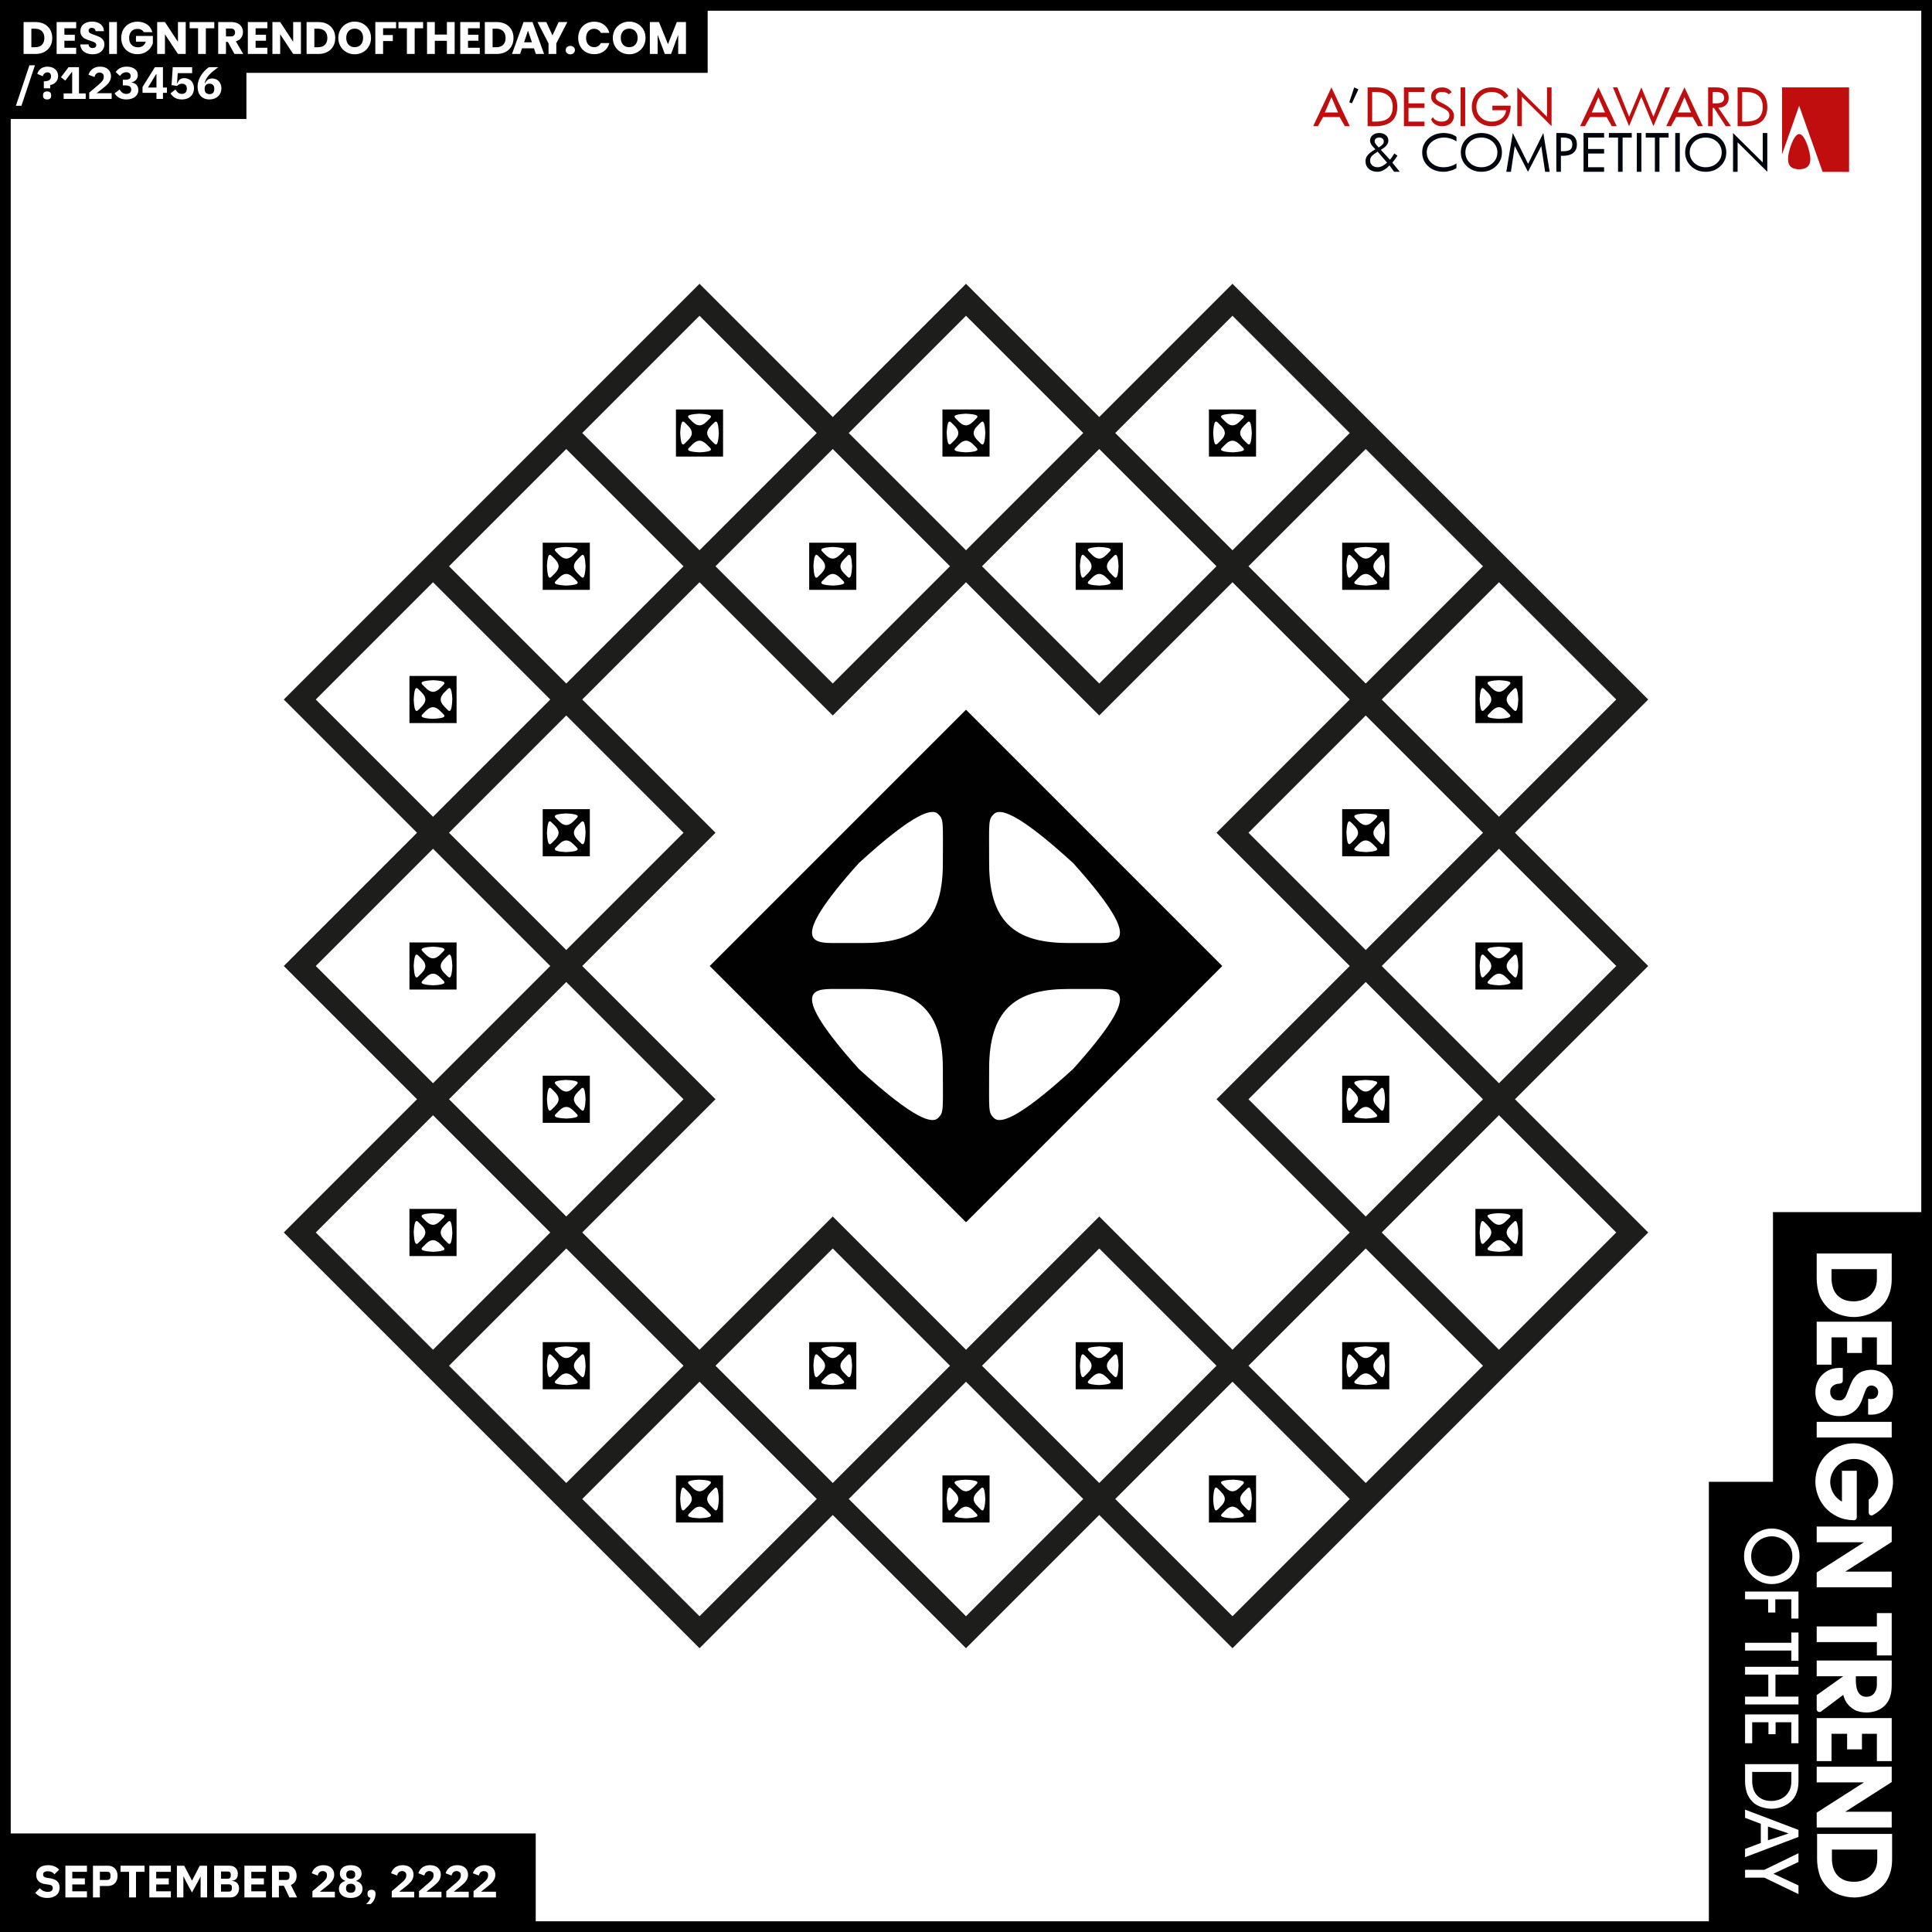 <?xml version="1.0" encoding="utf-8"?>
<!-- Generator: Adobe Illustrator 29.1.0, SVG Export Plug-In . SVG Version: 9.03 Build 55587)  -->
<svg version="1.1" id="Layer_1" xmlns="http://www.w3.org/2000/svg" xmlns:xlink="http://www.w3.org/1999/xlink" x="0px" y="0px"
	 viewBox="0 0 510.236 510.236" style="enable-background:new 0 0 510.236 510.236;" xml:space="preserve">
<g>
	<g>
		<path d="M471.476,407.013c-0.541-0.432-1.128-0.753-1.763-0.963
			c-0.636-0.21-1.233-0.315-1.793-0.315c-0.572,0-1.179,0.105-1.821,0.315
			c-0.642,0.209-1.23,0.531-1.763,0.963c-0.534,0.431-0.976,0.981-1.325,1.649
			c-0.35,0.667-0.524,1.451-0.524,2.354c0,0.915,0.174,1.703,0.524,2.364
			c0.349,0.661,0.791,1.207,1.325,1.64c0.534,0.431,1.115,0.753,1.745,0.963
			c0.629,0.209,1.223,0.314,1.783,0.314c0.622,0,1.258-0.111,1.906-0.334
			c0.648-0.223,1.24-0.553,1.773-0.991c0.534-0.438,0.969-0.988,1.306-1.649
			c0.337-0.661,0.506-1.43,0.506-2.306c0-0.915-0.178-1.704-0.534-2.364
			C472.464,407.991,472.016,407.444,471.476,407.013z"/>
		<path d="M60.947,495.394v-0.36c0-0.479-0.288-0.768-0.768-0.768H58.368v1.896h1.811
			C60.659,496.162,60.947,495.874,60.947,495.394z"/>
		<path d="M11.715,10.037c0-0.776-0.216-1.38-0.648-1.812
			c-0.432-0.432-1.036-0.647-1.812-0.647h-0.972v4.896h0.972
			c0.776,0,1.38-0.212,1.812-0.636S11.715,10.814,11.715,10.037z"/>
		<polygon points="41.321,19.606 41.201,19.606 39.078,23.121 41.321,23.121 		"/>
		<path d="M490.263,445.462c0.058,0.323,0.153,0.662,0.286,1.008
			c0.119,0.31,0.286,0.594,0.496,0.843c0.2,0.238,0.451,0.428,0.767,0.583
			c0.302,0.148,0.699,0.223,1.177,0.223c0.296,0,0.611-0.057,0.938-0.171
			c0.305-0.106,0.578-0.279,0.832-0.527c0.258-0.251,0.478-0.592,0.654-1.011
			c0.176-0.42,0.265-0.967,0.265-1.626v-2.094h-5.553v1.102
			c0,0.173,0.009,0.412,0.024,0.719C490.164,444.805,490.202,445.122,490.263,445.462z"/>
		<path d="M28.295,494.315h-1.919v2.183h1.919c0.54,0,0.875-0.288,0.875-0.828v-0.527
			C29.17,494.602,28.834,494.315,28.295,494.315z"/>
		<path d="M92.627,496.174c0.755,0,1.175-0.384,1.175-1.007v-0.192
			c0-0.624-0.42-1.008-1.175-1.008c-0.756,0-1.175,0.384-1.175,1.008v0.192
			C91.452,495.79,91.872,496.174,92.627,496.174z"/>
		<path d="M92.627,497.493c-0.792,0-1.235,0.408-1.235,1.067v0.24
			c0,0.659,0.444,1.067,1.235,1.067s1.235-0.408,1.235-1.067v-0.24
			C93.863,497.901,93.419,497.493,92.627,497.493z"/>
		<path d="M75.575,494.315h-1.919v2.183h1.919c0.54,0,0.875-0.288,0.875-0.828v-0.527
			C76.45,494.602,76.114,494.315,75.575,494.315z"/>
		<polygon points="472.305,484.191 466.91,482.38 466.91,486.021 472.305,484.229 		"/>
		<path d="M60.467,497.649H58.368v1.919h2.099c0.48,0,0.78-0.276,0.78-0.756v-0.408
			C61.247,497.925,60.947,497.649,60.467,497.649z"/>
		<path d="M463.86,473.953c0.393,0.495,0.918,0.898,1.572,1.21
			c0.655,0.311,1.471,0.467,2.45,0.467c0.534,0,1.106-0.089,1.716-0.267
			c0.61-0.178,1.172-0.47,1.687-0.877c0.515-0.407,0.944-0.938,1.287-1.592
			c0.343-0.655,0.514-1.465,0.514-2.431v-2.497h-10.333v2.459
			c0,0.623,0.086,1.242,0.258,1.859C463.183,472.902,463.466,473.458,463.86,473.953z
			"/>
		<path d="M484.983,341.778c0.439,0.552,1.041,1.013,1.787,1.369
			c0.748,0.356,1.715,0.536,2.871,0.536c0.62,0,1.302-0.107,2.027-0.318
			c0.698-0.203,1.352-0.544,1.946-1.012c0.585-0.463,1.083-1.081,1.479-1.836
			c0.388-0.741,0.586-1.69,0.586-2.822v-2.516h-11.974v2.466
			c0,0.74,0.104,1.487,0.308,2.221C484.207,340.571,484.534,341.214,484.983,341.778z"/>
		<path d="M93.675,12.461c0.672,0,1.21-0.224,1.614-0.672
			c0.404-0.448,0.606-1.04,0.606-1.776c0-0.744-0.202-1.338-0.606-1.781
			c-0.404-0.444-0.942-0.666-1.614-0.666c-0.68,0-1.222,0.22-1.626,0.659
			c-0.404,0.44-0.606,1.036-0.606,1.788c0,0.744,0.202,1.338,0.606,1.782
			C92.452,12.24,92.994,12.461,93.675,12.461z"/>
		<path d="M86.451,10.037c0-0.776-0.216-1.38-0.648-1.812
			c-0.432-0.432-1.036-0.647-1.812-0.647h-0.972v4.896h0.972
			c0.776,0,1.38-0.212,1.812-0.636S86.451,10.814,86.451,10.037z"/>
		<polygon points="139.439,8.093 138.406,11.177 140.483,11.177 		"/>
		<path d="M133.527,10.037c0-0.776-0.216-1.38-0.648-1.812
			c-0.432-0.432-1.036-0.647-1.812-0.647h-0.972v4.896h0.972
			c0.776,0,1.38-0.212,1.812-0.636S133.527,10.814,133.527,10.037z"/>
		<path d="M61.797,9.341c0.188-0.184,0.282-0.443,0.282-0.78
			c0-0.319-0.094-0.571-0.282-0.756c-0.188-0.184-0.47-0.275-0.846-0.275h-1.272
			v2.088h1.272C61.326,9.618,61.609,9.526,61.797,9.341z"/>
		<path d="M54.053,23.588c0,0.815,0.48,1.271,1.271,1.271s1.271-0.455,1.271-1.271
			v-0.216c0-0.816-0.48-1.271-1.271-1.271s-1.271,0.455-1.271,1.271V23.588z"/>
		<path d="M0,0v510.236h510.236V0H0z M171.623,5.826h2.424l2.364,5.832l2.34-5.832h2.412
			v8.424h-2.052V9.198l-1.884,5.052h-1.656l-1.896-5.064v5.064h-2.052V5.826z
			 M162.424,7.793c0.388-0.656,0.912-1.168,1.572-1.536
			c0.66-0.368,1.386-0.552,2.178-0.552s1.518,0.184,2.178,0.552
			c0.66,0.368,1.18,0.88,1.56,1.536s0.57,1.396,0.57,2.22
			c0,0.824-0.192,1.566-0.576,2.227c-0.384,0.66-0.904,1.174-1.56,1.542
			s-1.38,0.552-2.172,0.552s-1.518-0.184-2.178-0.552
			c-0.66-0.368-1.184-0.882-1.572-1.542c-0.388-0.66-0.582-1.402-0.582-2.227
			C161.842,9.19,162.036,8.45,162.424,7.793z M153.238,7.799
			c0.36-0.651,0.862-1.16,1.506-1.523c0.644-0.364,1.374-0.546,2.19-0.546
			c1,0,1.856,0.264,2.568,0.792c0.712,0.527,1.188,1.247,1.428,2.159h-2.256
			c-0.168-0.352-0.406-0.619-0.714-0.804c-0.308-0.184-0.658-0.276-1.05-0.276
			c-0.632,0-1.144,0.221-1.536,0.66c-0.392,0.44-0.588,1.028-0.588,1.765
			c0,0.735,0.196,1.324,0.588,1.764c0.392,0.44,0.904,0.66,1.536,0.66
			c0.392,0,0.742-0.092,1.05-0.276c0.308-0.184,0.546-0.452,0.714-0.804h2.256
			c-0.24,0.912-0.716,1.63-1.428,2.154c-0.712,0.523-1.568,0.785-2.568,0.785
			c-0.816,0-1.546-0.182-2.19-0.546c-0.644-0.363-1.146-0.87-1.506-1.518
			c-0.36-0.648-0.54-1.388-0.54-2.22S152.878,8.452,153.238,7.799z
			 M151.493,12.438c0.228,0.216,0.342,0.483,0.342,0.804
			c0,0.312-0.114,0.574-0.342,0.786c-0.228,0.212-0.518,0.317-0.87,0.317
			c-0.36,0-0.654-0.105-0.882-0.317c-0.228-0.212-0.342-0.475-0.342-0.786
			c0-0.32,0.114-0.588,0.342-0.804c0.228-0.217,0.522-0.324,0.882-0.324
			C150.975,12.114,151.265,12.221,151.493,12.438z M144.278,5.826l1.632,3.527
			l1.62-3.527h2.304l-2.916,5.64v2.784h-2.052V11.465l-2.916-5.64H144.278z
			 M140.639,5.826l3.048,8.424h-2.172l-0.504-1.488h-3.144l-0.504,1.488h-2.148
			l3.048-8.424H140.639z M128.043,5.826h3.156c0.888,0,1.664,0.176,2.328,0.527
			c0.664,0.353,1.178,0.847,1.542,1.482c0.364,0.636,0.546,1.37,0.546,2.202
			c0,0.824-0.182,1.556-0.546,2.196c-0.364,0.64-0.88,1.136-1.548,1.487
			c-0.668,0.353-1.442,0.528-2.322,0.528h-3.156V5.826z M121.551,5.826h5.16v1.644
			h-3.108v1.704h2.748v1.584h-2.748v1.849h3.108v1.644h-5.16V5.826z
			 M112.779,5.826h2.052v3.3h3.192V5.826h2.052v8.424h-2.052v-3.468h-3.192
			v3.468h-2.052V5.826z M105.231,5.826h6.516v1.644h-2.232v6.78h-2.052V7.469
			h-2.232V5.826z M99.123,5.826h5.484v1.644h-3.432v1.776h2.568v1.596h-2.568
			v3.408h-2.052V5.826z M89.925,7.793c0.388-0.656,0.912-1.168,1.572-1.536
			c0.66-0.368,1.386-0.552,2.178-0.552s1.518,0.184,2.178,0.552
			c0.66,0.368,1.18,0.88,1.56,1.536s0.57,1.396,0.57,2.22
			c0,0.824-0.192,1.566-0.576,2.227c-0.384,0.66-0.904,1.174-1.56,1.542
			s-1.38,0.552-2.172,0.552s-1.518-0.184-2.178-0.552
			c-0.66-0.368-1.184-0.882-1.572-1.542c-0.388-0.66-0.582-1.402-0.582-2.227
			C89.343,9.19,89.536,8.45,89.925,7.793z M80.967,5.826h3.156
			c0.888,0,1.664,0.176,2.328,0.527c0.664,0.353,1.178,0.847,1.542,1.482
			c0.364,0.636,0.546,1.37,0.546,2.202c0,0.824-0.182,1.556-0.546,2.196
			c-0.364,0.64-0.88,1.136-1.548,1.487c-0.668,0.353-1.442,0.528-2.322,0.528
			h-3.156V5.826z M71.943,5.826h2.052l3.432,5.22V5.826h2.052v8.424h-2.052
			l-3.432-5.196v5.196H71.943V5.826z M65.451,5.826h5.16v1.644h-3.108v1.704h2.748
			v1.584h-2.748v1.849h3.108v1.644h-5.16V5.826z M57.627,5.826h3.444
			c0.664,0,1.23,0.116,1.698,0.348c0.468,0.232,0.818,0.551,1.05,0.954
			c0.232,0.404,0.348,0.854,0.348,1.35c0,0.561-0.158,1.061-0.474,1.5
			c-0.316,0.44-0.782,0.753-1.398,0.937l1.944,3.336h-2.316l-1.752-3.18h-0.492
			v3.18H57.627V5.826z M54.173,21.981c0.288-0.636,0.78-1.26,1.847-1.26
			c1.379,0,2.446,1.02,2.446,2.603c0,1.716-1.235,2.938-3.142,2.938
			c-1.991,0-3.142-1.307-3.142-3.322c0-2.351,1.571-4.222,2.998-5.192h2.483
			c-2.039,1.463-3.262,2.603-3.598,4.197L54.173,21.981z M50.079,5.826h6.516v1.644
			h-2.232v6.78h-2.052V7.469h-2.232V5.826z M48.077,22.101
			c-0.648,0-1.08,0.336-1.295,0.588l-1.475-0.204l0.312-4.737h5.122v1.571h-3.802
			l-0.18,2.65h0.096c0.336-0.792,0.732-1.332,1.799-1.332
			c1.427,0,2.579,0.984,2.579,2.663c0,1.703-1.151,2.962-3.214,2.962
			c-1.619,0-2.482-0.755-2.986-1.606l1.307-1.032
			c0.36,0.648,0.828,1.176,1.691,1.176c0.864,0,1.308-0.54,1.308-1.355v-0.096
			C49.336,22.581,48.856,22.101,48.077,22.101z M41.511,5.826h2.052l3.432,5.22
			V5.826h2.052v8.424h-2.052l-3.432-5.196v5.196h-2.052V5.826z M43.036,17.748
			v5.373h1.055v1.391h-1.055v1.607h-1.715v-1.607h-3.682v-1.535l3.262-5.229H43.036z
			 M32.565,7.799c0.364-0.651,0.87-1.16,1.518-1.523
			c0.648-0.364,1.388-0.546,2.22-0.546c1.008,0,1.858,0.244,2.55,0.731
			c0.692,0.488,1.15,1.164,1.374,2.028h-2.268
			c-0.152-0.28-0.37-0.494-0.654-0.643c-0.284-0.147-0.618-0.222-1.002-0.222
			c-0.664,0-1.196,0.218-1.596,0.654c-0.4,0.436-0.6,1.018-0.6,1.746
			c0,0.775,0.21,1.382,0.63,1.817c0.42,0.437,0.998,0.654,1.734,0.654
			c0.504,0,0.93-0.128,1.278-0.384s0.602-0.624,0.762-1.104h-2.604V9.497h4.464
			v1.908c-0.152,0.512-0.41,0.988-0.774,1.428
			c-0.364,0.44-0.826,0.796-1.386,1.068c-0.56,0.271-1.192,0.407-1.896,0.407
			c-0.832,0-1.574-0.182-2.226-0.546c-0.652-0.363-1.16-0.87-1.524-1.518
			c-0.364-0.648-0.546-1.388-0.546-2.22S32.201,8.452,32.565,7.799z
			 M33.436,17.603c1.799,0,2.962,0.876,2.962,2.219c0,1.067-0.731,1.728-1.595,1.884
			v0.071c0.995,0.18,1.739,0.863,1.739,2.015c0,1.5-1.283,2.471-3.178,2.471
			c-1.703,0-2.555-0.755-3.094-1.606l1.331-1.032
			c0.36,0.685,0.864,1.176,1.763,1.176c0.815,0,1.295-0.443,1.295-1.14v-0.071
			c0-0.684-0.552-1.032-1.463-1.032h-0.755v-1.499h0.779
			c0.888,0,1.284-0.384,1.284-0.899v-0.084c0-0.6-0.42-1.007-1.127-1.007
			c-0.672,0-1.283,0.359-1.703,0.995l-1.127-1.056
			C31.182,18.179,31.997,17.603,33.436,17.603z M28.827,5.826h2.052v8.424h-2.052
			V5.826z M29.319,20.122c0,1.439-1.031,2.315-2.231,3.263l-1.559,1.224h3.958v1.511
			H23.562v-1.644l2.579-2.206c0.936-0.804,1.259-1.271,1.259-1.979V20.122
			c0-0.636-0.563-0.959-1.104-0.959c-0.792,0-1.175,0.54-1.343,1.175l-1.571-0.6
			c0.372-1.163,1.343-2.135,3.082-2.135C28.276,17.603,29.319,18.67,29.319,20.122z
			 M25.208,11.381c-0.14-0.136-0.312-0.248-0.516-0.336
			c-0.204-0.088-0.494-0.188-0.87-0.3c-0.544-0.168-0.988-0.336-1.332-0.504
			c-0.344-0.168-0.64-0.416-0.888-0.744s-0.372-0.756-0.372-1.284
			c0-0.784,0.284-1.397,0.852-1.842s1.308-0.666,2.22-0.666
			c0.928,0,1.676,0.222,2.244,0.666c0.568,0.444,0.872,1.062,0.912,1.854h-2.22
			c-0.016-0.271-0.116-0.485-0.3-0.642s-0.42-0.234-0.708-0.234
			c-0.248,0-0.448,0.066-0.6,0.198c-0.152,0.132-0.228,0.322-0.228,0.57
			c0,0.271,0.127,0.484,0.384,0.636c0.256,0.152,0.656,0.316,1.2,0.492
			c0.544,0.184,0.986,0.36,1.326,0.528s0.634,0.412,0.882,0.731
			c0.248,0.32,0.372,0.732,0.372,1.236c0,0.479-0.122,0.916-0.366,1.308
			c-0.244,0.393-0.598,0.704-1.062,0.937c-0.464,0.231-1.012,0.348-1.644,0.348
			c-0.616,0-1.168-0.1-1.656-0.3c-0.488-0.2-0.878-0.496-1.17-0.888
			c-0.292-0.393-0.446-0.864-0.462-1.416h2.184
			c0.032,0.312,0.14,0.55,0.324,0.714c0.184,0.164,0.424,0.246,0.72,0.246
			c0.304,0,0.544-0.07,0.72-0.21c0.176-0.141,0.264-0.334,0.264-0.582
			C25.418,11.69,25.348,11.518,25.208,11.381z M22.635,24.667v1.451h-5.829v-1.451
			h2.255v-5.613H18.953l-1.703,2.231l-1.151-0.899l2.003-2.639h2.758v6.92H22.635z
			 M14.955,5.826h5.16v1.644h-3.108v1.704h2.748v1.584h-2.748v1.849h3.108v1.644
			h-5.16V5.826z M15.352,20.074c0,1.344-0.972,2.207-2.099,2.387v0.863h-1.679
			v-1.835c1.259-0.048,1.895-0.384,1.895-1.271V20.05
			c0-0.612-0.396-0.936-0.972-0.936c-0.624,0-1.043,0.432-1.188,1.02l-1.463-0.612
			c0.276-0.959,1.079-1.919,2.71-1.919
			C14.236,17.603,15.352,18.611,15.352,20.074z M13.504,25.063v0.288
			c0,0.516-0.312,0.911-1.067,0.911c-0.755,0-1.067-0.396-1.067-0.911v-0.288
			c0-0.516,0.312-0.911,1.067-0.911C13.193,24.152,13.504,24.547,13.504,25.063z
			 M6.231,5.826h3.156c0.888,0,1.664,0.176,2.328,0.527
			c0.664,0.353,1.178,0.847,1.542,1.482c0.364,0.636,0.546,1.37,0.546,2.202
			c0,0.824-0.182,1.556-0.546,2.196c-0.364,0.64-0.88,1.136-1.548,1.487
			c-0.668,0.353-1.442,0.528-2.322,0.528H6.231V5.826z M7.768,17.244h1.463
			L5.658,27.929H4.195L7.768,17.244z M12.491,501.247
			c-1.463,0-2.458-0.563-3.178-1.355l1.2-1.211
			c0.563,0.636,1.283,0.959,2.099,0.959c0.888,0,1.319-0.396,1.319-1.007
			c0-0.456-0.192-0.792-0.972-0.899l-0.827-0.108
			c-1.763-0.228-2.567-1.091-2.567-2.494c0-1.499,1.175-2.543,3.143-2.543
			c1.259,0,2.219,0.42,2.902,1.176l-1.211,1.223
			c-0.396-0.468-0.936-0.791-1.799-0.791c-0.815,0-1.211,0.312-1.211,0.815
			c0,0.575,0.3,0.791,0.995,0.899l0.828,0.132
			c1.715,0.276,2.542,1.044,2.542,2.482
			C15.753,500.132,14.578,501.247,12.491,501.247z M22.965,494.35h-3.874v1.716h3.322
			v1.606h-3.322v1.812h3.874v1.619h-5.697v-8.372h5.697V494.35z M28.511,498.081
			h-2.135v3.022h-1.823v-8.372h3.958c1.559,0,2.542,1.092,2.542,2.675
			S30.07,498.081,28.511,498.081z M38.182,494.35H35.915v6.753h-1.823v-6.753h-2.267
			v-1.619h6.356V494.35z M45.129,494.35h-3.874v1.716h3.322v1.606h-3.322v1.812
			h3.874v1.619h-5.697v-8.372h5.697V494.35z M54.692,501.103H52.977v-5.493h-0.036
			l-0.611,1.224l-1.631,2.962l-1.595-2.95l-0.636-1.319h-0.036v5.577h-1.715
			v-8.372h1.931l2.051,3.922h0.024l2.027-3.922h1.943V501.103z M60.982,501.103h-4.438
			v-8.372h4.066c1.379,0,2.207,0.852,2.207,2.147c0,1.283-0.708,1.763-1.56,1.799
			v0.072c0.792,0,1.883,0.527,1.883,1.967
			C63.142,500.036,62.218,501.103,60.982,501.103z M70.246,494.35h-3.874v1.716h3.322
			v1.606h-3.322v1.812h3.874v1.619h-5.697v-8.372h5.697V494.35z M76.426,501.103
			l-1.463-3.07h-1.307v3.07h-1.823v-8.372h3.97
			c1.547,0,2.531,1.08,2.531,2.675c0,1.128-0.503,2.027-1.523,2.411l1.643,3.286
			H76.426z M88.438,501.103h-5.925v-1.644l2.579-2.207
			c0.936-0.803,1.259-1.271,1.259-1.979v-0.168c0-0.636-0.563-0.959-1.104-0.959
			c-0.792,0-1.175,0.539-1.343,1.175l-1.571-0.6
			c0.372-1.163,1.343-2.135,3.082-2.135c1.811,0,2.854,1.067,2.854,2.519
			c0,1.439-1.031,2.314-2.231,3.263l-1.559,1.223h3.958V501.103z M92.627,501.247
			c-1.979,0-3.118-1.031-3.118-2.435c0-1.067,0.647-1.751,1.643-2.027v-0.096
			c-0.816-0.3-1.392-0.923-1.392-1.895c0-1.283,1.02-2.207,2.867-2.207
			c1.847,0,2.866,0.924,2.866,2.207c0,0.972-0.576,1.595-1.391,1.895v0.096
			c0.996,0.276,1.643,0.96,1.643,2.027
			C95.746,500.216,94.606,501.247,92.627,501.247z M99.168,500.275
			c0,0.972-0.516,2.003-1.283,2.591h-1.2c0.564-0.527,0.972-1.02,1.176-1.655
			c-0.552-0.096-0.804-0.468-0.804-0.936v-0.239c0-0.552,0.336-0.96,1.055-0.96
			c0.72,0,1.056,0.408,1.056,0.96V500.275z M109.39,501.103h-5.925v-1.644
			l2.579-2.207c0.936-0.803,1.259-1.271,1.259-1.979v-0.168
			c0-0.636-0.563-0.959-1.104-0.959c-0.792,0-1.175,0.539-1.343,1.175l-1.571-0.6
			c0.372-1.163,1.343-2.135,3.082-2.135c1.811,0,2.854,1.067,2.854,2.519
			c0,1.439-1.031,2.314-2.231,3.263l-1.559,1.223h3.958V501.103z M116.59,501.103
			h-5.925v-1.644l2.579-2.207c0.936-0.803,1.259-1.271,1.259-1.979v-0.168
			c0-0.636-0.563-0.959-1.104-0.959c-0.792,0-1.175,0.539-1.343,1.175l-1.571-0.6
			c0.372-1.163,1.343-2.135,3.082-2.135c1.811,0,2.854,1.067,2.854,2.519
			c0,1.439-1.031,2.314-2.231,3.263l-1.559,1.223h3.958V501.103z M123.79,501.103
			h-5.925v-1.644l2.579-2.207c0.936-0.803,1.259-1.271,1.259-1.979v-0.168
			c0-0.636-0.563-0.959-1.104-0.959c-0.792,0-1.175,0.539-1.343,1.175l-1.571-0.6
			c0.372-1.163,1.343-2.135,3.082-2.135c1.811,0,2.854,1.067,2.854,2.519
			c0,1.439-1.031,2.314-2.231,3.263l-1.559,1.223h3.958V501.103z M130.99,501.103
			h-5.925v-1.644l2.579-2.207c0.936-0.803,1.259-1.271,1.259-1.979v-0.168
			c0-0.636-0.563-0.959-1.104-0.959c-0.792,0-1.175,0.539-1.343,1.175l-1.571-0.6
			c0.372-1.163,1.343-2.135,3.082-2.135c1.811,0,2.854,1.067,2.854,2.519
			c0,1.439-1.031,2.314-2.231,3.263l-1.559,1.223h3.958V501.103z M474.974,491.74
			l-6.615,3.108l6.615,3.088v2.288l-9.018-4.347h-5.09v-2.059h5.09l9.018-4.385
			V491.74z M474.974,485.125l-14.108,5.357v-2.192l4.156-1.563v-5.072l-4.156-1.563
			v-2.174l14.108,5.357V485.125z M474.974,470.484c0,0.737-0.067,1.401-0.2,1.992
			c-0.133,0.591-0.315,1.122-0.543,1.592c-0.229,0.47-0.502,0.884-0.82,1.239
			c-0.317,0.356-0.661,0.668-1.029,0.935c-0.712,0.508-1.468,0.877-2.268,1.105
			c-0.801,0.229-1.544,0.343-2.231,0.343c-0.483,0-0.963-0.044-1.439-0.133
			c-0.477-0.088-0.934-0.209-1.373-0.362c-0.438-0.152-0.846-0.337-1.22-0.552
			c-0.375-0.216-0.69-0.458-0.943-0.725c-0.801-0.814-1.341-1.687-1.621-2.621
			c-0.28-0.935-0.42-1.897-0.42-2.889v-4.499h14.108V470.484z M474.974,460.386
			h-1.888v-5.547h-4.156v3.164h-1.887v-3.164h-4.29v5.547h-1.887v-7.607h14.108
			V460.386z M474.974,442.256h-6.081v5.815h6.081v2.059h-14.108v-2.059h6.139v-5.815
			h-6.139v-2.059h14.108V442.256z M474.974,438.615h-1.888v-2.707h-12.22v-2.059
			h12.22v-2.707h1.888V438.615z M474.974,427.45h-1.888v-5.071h-4.232v3.482h-1.887
			v-3.482h-6.101v-2.06h14.108V427.45z M474.66,413.923
			c-0.388,0.897-0.915,1.675-1.583,2.336c-0.667,0.661-1.449,1.175-2.345,1.544
			c-0.896,0.368-1.846,0.552-2.85,0.552c-0.966,0-1.887-0.184-2.764-0.552
			c-0.877-0.369-1.649-0.884-2.316-1.544c-0.667-0.661-1.202-1.439-1.602-2.336
			c-0.4-0.896-0.6-1.865-0.6-2.907c0-1.055,0.2-2.031,0.6-2.927
			c0.4-0.896,0.937-1.671,1.611-2.326c0.673-0.655,1.452-1.166,2.336-1.534
			c0.883-0.369,1.807-0.553,2.773-0.553c0.953,0,1.872,0.181,2.755,0.543
			c0.883,0.362,1.665,0.868,2.344,1.516c0.68,0.649,1.221,1.42,1.621,2.316
			c0.401,0.896,0.601,1.884,0.601,2.965
			C475.241,412.058,475.047,413.027,474.66,413.923z M479.785,470.724v-4.141h19.811
			v4.059l-12.264,7.843h12.264v4.141h-19.811v-3.91l12.49-7.991H479.785z
			 M479.785,442.69v-4.142h19.811v6.41c0,1.392-0.153,2.474-0.468,3.309
			c-0.316,0.833-0.744,1.534-1.274,2.084c-0.642,0.66-1.412,1.15-2.293,1.459
			c-0.85,0.299-1.716,0.45-2.573,0.45c-1.351,0-2.466-0.255-3.312-0.76
			c-0.826-0.493-1.474-1.078-1.928-1.741c-0.447-0.652-0.751-1.325-0.903-2
			c-0.012-0.054-0.024-0.107-0.035-0.159l-5.853,4.39
			c-0.222,0.167-0.519,0.193-0.767,0.069c-0.248-0.124-0.405-0.377-0.405-0.655
			v-3.725l7.014-4.989H479.785z M479.785,407.297v-4.141h19.811v4.059l-12.264,7.843
			h12.264v4.141h-19.811v-3.91l12.49-7.991H479.785z M495.678,429.536v-3.521h3.918
			v11.183h-3.918v-3.521h-15.893v-4.141H495.678z M499.596,453.743v11.357h-3.918v-7.214
			h-3.941v4.115h-3.918v-4.115h-4.115v7.214h-3.918V453.743H499.596z M499.698,491.013
			c0,1.008-0.093,1.934-0.278,2.752c-0.185,0.819-0.441,1.569-0.762,2.229
			c-0.326,0.671-0.723,1.27-1.179,1.779c-0.446,0.5-0.936,0.945-1.455,1.321
			c-0.994,0.71-2.062,1.23-3.178,1.549c-1.101,0.315-2.145,0.474-3.102,0.474
			c-0.672,0-1.347-0.062-2.007-0.186c-0.65-0.121-1.286-0.289-1.891-0.499
			c-0.609-0.211-1.185-0.472-1.712-0.775c-0.548-0.316-1.016-0.676-1.392-1.072
			c-1.113-1.131-1.883-2.38-2.279-3.704c-0.382-1.278-0.576-2.612-0.576-3.967
			v-6.583h19.811V491.013z M499.61,393.81c-0.222,0.852-0.559,1.677-1.003,2.449
			c-0.442,0.77-1.003,1.498-1.667,2.161c-0.667,0.666-1.454,1.246-2.34,1.726
			c-0.227,0.123-0.501,0.117-0.723-0.015c-0.221-0.132-0.357-0.371-0.357-0.629
			l-0-3.454c0.256-0.217,0.571-0.521,0.951-0.912
			c0.245-0.252,0.489-0.567,0.727-0.938c0.231-0.361,0.43-0.784,0.593-1.257
			c0.154-0.45,0.233-0.98,0.233-1.571c0-0.847-0.169-1.645-0.504-2.372
			c-0.338-0.735-0.804-1.384-1.385-1.928c-0.584-0.547-1.271-0.982-2.042-1.294
			c-0.768-0.31-1.594-0.468-2.453-0.468c-0.9,0-1.741,0.174-2.499,0.518
			c-0.774,0.349-1.447,0.81-2,1.372c-0.554,0.562-0.996,1.217-1.313,1.947
			c-0.314,0.722-0.473,1.479-0.473,2.25c0,0.076,0.008,0.234,0.023,0.476
			c0.014,0.219,0.062,0.497,0.142,0.826c0.081,0.334,0.207,0.706,0.374,1.108
			c0.157,0.378,0.388,0.77,0.688,1.165c0.299,0.393,0.682,0.772,1.142,1.127
			c0.215,0.166,0.459,0.325,0.729,0.475v-8.14h3.918v12.335
			c0,0.197-0.079,0.385-0.22,0.523s-0.331,0.213-0.528,0.209
			c-1.636-0.035-3.11-0.364-4.381-0.978c-1.264-0.609-2.338-1.406-3.192-2.367
			c-0.852-0.958-1.508-2.055-1.95-3.259c-0.441-1.2-0.665-2.411-0.665-3.6
			c0-1.435,0.275-2.789,0.818-4.025c0.54-1.231,1.287-2.311,2.221-3.21
			c0.929-0.893,2.018-1.606,3.236-2.118c1.223-0.515,2.545-0.776,3.928-0.776
			c1.414,0,2.76,0.261,4,0.775c1.238,0.513,2.338,1.231,3.267,2.135
			c0.931,0.904,1.677,1.982,2.217,3.205c0.543,1.228,0.819,2.571,0.819,3.99
			C499.944,392.107,499.832,392.961,499.61,393.81z M479.785,379.644v-4.141h19.811
			v4.141H479.785z M499.538,369.997c-0.273,0.735-0.673,1.379-1.188,1.913
			c-0.513,0.532-1.136,0.955-1.854,1.258c-0.917,0.385-1.974,0.527-3.124,0.419
			v-4.162c0.742,0.104,1.317,0.061,1.69-0.119
			c0.238-0.117,0.43-0.263,0.568-0.434c0.143-0.177,0.24-0.365,0.297-0.575
			c0.065-0.243,0.098-0.467,0.098-0.663c0-0.281-0.051-0.517-0.155-0.72
			c-0.113-0.219-0.252-0.396-0.425-0.541c-0.183-0.152-0.378-0.265-0.599-0.346
			c-0.214-0.077-0.415-0.117-0.593-0.117c-0.304,0-0.544,0.054-0.714,0.16
			c-0.209,0.131-0.372,0.281-0.499,0.46c-0.15,0.211-0.273,0.433-0.366,0.661
			c-0.108,0.262-0.194,0.486-0.255,0.671c-0.224,0.602-0.45,1.22-0.689,1.879
			c-0.264,0.728-0.634,1.406-1.098,2.016c-0.483,0.635-1.116,1.168-1.88,1.587
			c-0.782,0.43-1.802,0.648-3.029,0.648c-0.884,0-1.718-0.155-2.48-0.461
			c-0.764-0.307-1.438-0.744-2.001-1.299c-0.565-0.555-1.013-1.235-1.331-2.019
			c-0.315-0.78-0.475-1.648-0.475-2.58c0-0.701,0.12-1.432,0.357-2.171
			c0.243-0.759,0.638-1.458,1.172-2.077c0.534-0.618,1.217-1.133,2.03-1.53
			c0.997-0.488,2.241-0.685,3.681-0.581v3.383c0,0.405-0.327,0.732-0.732,0.732
			c-0.127,0-0.349,0.028-0.667,0.078c-0.291,0.045-0.588,0.148-0.885,0.307
			c-0.273,0.145-0.523,0.373-0.745,0.677c-0.195,0.267-0.294,0.664-0.294,1.181
			c0,0.65,0.2,1.173,0.612,1.598c0.405,0.417,0.98,0.62,1.755,0.62
			c0.38,0,0.684-0.063,0.9-0.188c0.243-0.14,0.438-0.311,0.596-0.522
			c0.173-0.233,0.315-0.495,0.423-0.778c0.135-0.355,0.27-0.694,0.406-1.014
			c0.224-0.594,0.425-1.108,0.592-1.518c0.176-0.43,0.344-0.796,0.502-1.095
			c0.174-0.328,0.348-0.6,0.533-0.832c0.166-0.21,0.356-0.431,0.568-0.661
			c0.506-0.527,1.13-0.907,1.864-1.143c0.692-0.221,1.405-0.332,2.12-0.332
			c0.608,0,1.253,0.119,1.917,0.352c0.671,0.236,1.295,0.604,1.852,1.096
			c0.556,0.49,1.021,1.102,1.384,1.817c0.373,0.737,0.562,1.612,0.562,2.6
			C499.944,368.478,499.807,369.273,499.538,369.997z M499.596,349.053v11.357h-3.918
			v-7.214h-3.941v4.115h-3.918v-4.115h-4.115v7.214h-3.918v-11.357H499.596z
			 M479.785,337.621v-6.583h19.811v6.683c0,1.008-0.093,1.934-0.278,2.752
			c-0.185,0.819-0.441,1.569-0.762,2.229c-0.326,0.671-0.723,1.27-1.179,1.779
			c-0.446,0.5-0.936,0.945-1.455,1.321c-0.994,0.71-2.062,1.23-3.178,1.549
			c-1.101,0.315-2.145,0.474-3.102,0.474c-0.672,0-1.347-0.063-2.007-0.186
			c-0.65-0.121-1.286-0.289-1.891-0.499c-0.609-0.211-1.185-0.472-1.712-0.775
			c-0.548-0.316-1.016-0.676-1.392-1.072c-1.113-1.131-1.883-2.38-2.279-3.704
			C479.979,340.31,479.785,338.976,479.785,337.621z M507.402,320.109h-39.164V391.342
			h-16.931v116.06H141.483v-23.201H2.835V31.418h62.244V19.239H186.894V2.835h320.508
			V320.109z"/>
		<path d="M166.174,12.461c0.672,0,1.21-0.224,1.614-0.672
			c0.404-0.448,0.606-1.04,0.606-1.776c0-0.744-0.202-1.338-0.606-1.781
			c-0.404-0.444-0.942-0.666-1.614-0.666c-0.68,0-1.222,0.22-1.626,0.659
			c-0.404,0.44-0.606,1.036-0.606,1.788c0,0.744,0.202,1.338,0.606,1.782
			C164.952,12.24,165.494,12.461,166.174,12.461z"/>
		<path d="M485.084,495.07c0.439,0.552,1.041,1.013,1.787,1.369
			c0.748,0.356,1.715,0.536,2.871,0.536c0.62,0,1.302-0.107,2.027-0.318
			c0.698-0.203,1.352-0.544,1.946-1.012c0.585-0.463,1.083-1.081,1.478-1.836
			c0.388-0.741,0.586-1.69,0.586-2.822v-2.516h-11.974v2.466
			c0,0.74,0.104,1.487,0.308,2.221C484.309,493.863,484.635,494.506,485.084,495.07z"/>
	</g>
	<g>
		<path style="fill-rule:evenodd;clip-rule:evenodd;fill:#C00D0D;" d="M349.883,29.707l1.742-4.057
			l1.745,4.057H349.883z M351.625,23.078l-4.815,10.243h1.263l1.358-2.409h4.363
			l1.377,2.409h1.293L351.625,23.078z"/>
		<path style="fill-rule:evenodd;clip-rule:evenodd;fill:#C00D0D;" d="M366.699,31.165
			c-0.736,0.638-1.895,0.951-3.467,0.951h-0.85v-7.83h0.97
			c1.452,0,2.566,0.335,3.321,1.006c0.752,0.667,1.14,1.638,1.14,2.907
			c0,1.338-0.378,2.325-1.114,2.966H366.699z M367.53,24.416
			c-1-0.886-2.422-1.338-4.272-1.338h-2.081v10.243h2.015
			c1.914,0,3.367-0.423,4.347-1.289c0.98-0.856,1.478-2.126,1.478-3.822
			C369.018,26.571,368.52,25.311,367.53,24.416z"/>
		<polygon style="fill-rule:evenodd;clip-rule:evenodd;fill:#C00D0D;" points="376.203,32.116 371.98,32.116 
			371.98,28.502 376.203,28.502 376.203,27.297 371.98,27.297 371.98,24.286 
			376.203,24.286 376.203,23.078 370.773,23.078 370.773,33.321 376.203,33.321 		"/>
		<path style="fill-rule:evenodd;clip-rule:evenodd;fill:#C00D0D;" d="M380.954,27.268l-0.065-0.026
			c-0.687-0.313-1.149-0.586-1.377-0.82c-0.234-0.238-0.348-0.527-0.348-0.886
			c0-0.378,0.153-0.687,0.453-0.915c0.303-0.225,0.726-0.335,1.263-0.335
			c0.378,0,0.716,0.055,1.019,0.16c0.299,0.111,0.537,0.254,0.697,0.44
			l0.791-0.505c-0.283-0.433-0.632-0.755-1.045-0.97
			c-0.414-0.218-0.886-0.332-1.423-0.332c-0.895,0-1.612,0.228-2.149,0.671
			c-0.547,0.443-0.811,1.026-0.811,1.739c0,0.625,0.186,1.13,0.563,1.537
			c0.378,0.404,1.048,0.817,2.009,1.244c0.811,0.355,1.387,0.697,1.735,1.016
			c0.339,0.319,0.518,0.693,0.518,1.127c0,0.547-0.189,0.96-0.567,1.263
			c-0.378,0.3-0.886,0.443-1.537,0.443c-0.527,0-0.996-0.104-1.393-0.319
			c-0.407-0.208-0.687-0.508-0.85-0.886l-0.479,0.612
			c0.225,0.563,0.583,1.006,1.091,1.328c0.511,0.319,1.104,0.469,1.784,0.469
			c0.97,0,1.742-0.254,2.308-0.762c0.567-0.508,0.85-1.195,0.85-2.081
			c0-1.149-1.019-2.211-3.038-3.21L380.954,27.268z"/>
		<rect x="385.743" y="23.078" style="fill:#C00D0D;" width="1.208" height="10.243"/>
		<path style="fill-rule:evenodd;clip-rule:evenodd;fill:#C00D0D;" d="M394.133,27.9v1.205h3.62
			c-0.075,0.866-0.462,1.592-1.169,2.155c-0.707,0.573-1.573,0.856-2.592,0.856
			c-1.159,0-2.133-0.368-2.914-1.11c-0.781-0.736-1.169-1.657-1.169-2.751
			c0-1.146,0.378-2.087,1.149-2.839c0.765-0.755,1.735-1.13,2.914-1.13
			c0.716,0,1.367,0.16,1.95,0.469c0.586,0.309,1.055,0.755,1.433,1.335
			l1-0.723c-0.492-0.752-1.104-1.319-1.836-1.706
			c-0.736-0.384-1.586-0.583-2.546-0.583c-1.507,0-2.771,0.492-3.77,1.472
			c-1,0.977-1.498,2.191-1.498,3.65c0,1.488,0.488,2.712,1.478,3.673
			c0.99,0.967,2.243,1.449,3.751,1.449c1.547,0,2.774-0.488,3.679-1.468
			c0.892-0.98,1.345-2.295,1.345-3.953h-4.825L394.133,27.9z"/>
		<polygon style="fill-rule:evenodd;clip-rule:evenodd;fill:#C00D0D;" points="409.761,23.078 408.557,23.078 
			408.557,30.846 400.713,23.078 400.713,33.321 401.921,33.321 401.921,25.536 
			409.761,33.321 		"/>
		<path style="fill-rule:evenodd;clip-rule:evenodd;fill:#C00D0D;" d="M420.385,29.707l1.745-4.057
			l1.745,4.057h-3.49H420.385z M422.13,23.078l-4.819,10.243h1.263l1.358-2.409
			h4.366l1.377,2.409h1.289L422.13,23.078z"/>
		<polygon style="fill-rule:evenodd;clip-rule:evenodd;fill:#C00D0D;" points="439.793,23.078 436.665,30.836 
			433.477,23.078 430.244,30.836 427.144,23.078 425.966,23.078 430.244,33.321 
			433.458,25.555 436.665,33.321 441.047,23.078 		"/>
		<path style="fill-rule:evenodd;clip-rule:evenodd;fill:#C00D0D;" d="M443.118,29.707l1.745-4.057
			l1.742,4.057H443.118z M444.863,23.078l-4.815,10.243h1.26l1.358-2.409h4.366
			l1.374,2.409h1.293L444.863,23.078z"/>
		<path style="fill-rule:evenodd;clip-rule:evenodd;fill:#C00D0D;" d="M454.816,26.949
			c-0.348,0.234-0.905,0.348-1.67,0.348h-0.83v-3.012h0.83
			c0.746,0,1.293,0.13,1.651,0.374s0.537,0.641,0.537,1.179
			C455.334,26.347,455.155,26.721,454.816,26.949z M453.807,28.453
			c0.846-0.016,1.517-0.264,2.006-0.723c0.482-0.462,0.729-1.094,0.729-1.882
			c0-0.886-0.283-1.573-0.85-2.054c-0.567-0.469-1.377-0.716-2.442-0.716h-2.139
			V33.321h1.205v-4.819h0.342l3.109,4.819h1.377l-3.337-4.868L453.807,28.453z"/>
		<path style="fill-rule:evenodd;clip-rule:evenodd;fill:#C00D0D;" d="M464.421,31.165
			c-0.736,0.638-1.895,0.951-3.467,0.951h-0.85v-7.83h0.97
			c1.452,0,2.566,0.335,3.318,1.006c0.755,0.667,1.143,1.638,1.143,2.907
			c0,1.338-0.378,2.325-1.113,2.966H464.421z M465.251,24.416
			c-1-0.886-2.422-1.338-4.272-1.338h-2.081v10.243h2.015
			c1.914,0,3.367-0.423,4.347-1.289c0.98-0.856,1.478-2.126,1.478-3.822
			C466.739,26.571,466.241,25.311,465.251,24.416z"/>
		<path style="fill-rule:evenodd;clip-rule:evenodd;fill:#00040C;" d="M365.059,43.853
			c-0.414,0.208-0.83,0.313-1.234,0.313c-0.576,0-1.045-0.16-1.423-0.498
			c-0.378-0.332-0.567-0.755-0.567-1.263c0-0.453,0.133-0.827,0.417-1.149
			c0.27-0.319,0.801-0.713,1.573-1.205l2.497,2.891
			C365.898,43.345,365.475,43.648,365.059,43.853z M365.153,38.149
			c-0.208,0.244-0.557,0.508-1.055,0.791l-0.339-0.378
			c-0.254-0.273-0.433-0.508-0.547-0.707c-0.114-0.195-0.173-0.374-0.173-0.544
			c0-0.3,0.104-0.547,0.322-0.716s0.518-0.264,0.905-0.264
			c0.348,0,0.632,0.094,0.86,0.273c0.215,0.189,0.329,0.423,0.329,0.726
			c0,0.309-0.104,0.583-0.303,0.817H365.153z M367.715,42.951
			c0.257-0.303,0.501-0.602,0.729-0.915c0.225-0.3,0.433-0.612,0.628-0.931
			l-0.837-0.557c-0.179,0.293-0.358,0.576-0.547,0.85
			c-0.189,0.273-0.397,0.537-0.602,0.791l-2.416-2.618
			c0.707-0.404,1.218-0.801,1.527-1.185c0.303-0.387,0.462-0.82,0.462-1.293
			c0-0.563-0.225-1.026-0.667-1.4c-0.453-0.378-1.019-0.567-1.716-0.567
			c-0.736,0-1.328,0.189-1.771,0.567c-0.453,0.374-0.671,0.847-0.671,1.42
			c0,0.303,0.065,0.596,0.208,0.866c0.14,0.283,0.404,0.622,0.801,1.035
			l0.387,0.404c-0.954,0.557-1.621,1.074-2.019,1.556
			c-0.394,0.479-0.586,1.006-0.586,1.579c0,0.83,0.283,1.507,0.869,2.035
			c0.583,0.527,1.348,0.781,2.289,0.781c0.531,0,1.058-0.14,1.586-0.423
			c0.527-0.283,1.065-0.697,1.602-1.263l1.208,1.687h1.498l-1.963-2.419
			L367.715,42.951z"/>
		<path style="fill-rule:evenodd;clip-rule:evenodd;fill:#00040C;" d="M384.649,43.147
			c-0.433,0.322-0.954,0.567-1.566,0.746c-0.612,0.189-1.224,0.274-1.84,0.274
			c-1.26,0-2.315-0.368-3.165-1.12c-0.847-0.742-1.273-1.677-1.273-2.807
			c0-1.11,0.443-2.041,1.328-2.787c0.889-0.742,1.98-1.12,3.292-1.12
			c0.557,0,1.12,0.094,1.706,0.273c0.573,0.189,1.084,0.433,1.517,0.746v-1.218
			c-0.407-0.319-0.905-0.563-1.488-0.742c-0.596-0.169-1.227-0.264-1.888-0.264
			c-1.602,0-2.95,0.492-4.041,1.468c-1.094,0.98-1.631,2.194-1.631,3.643
			c0,1.488,0.524,2.722,1.602,3.682c1.074,0.97,2.422,1.449,4.063,1.449
			c0.537,0,1.14-0.094,1.797-0.283c0.661-0.189,1.188-0.413,1.586-0.697v-1.244
			L384.649,43.147z"/>
		<path style="fill-rule:evenodd;clip-rule:evenodd;fill:#00040C;" d="M394.234,43.036
			c-0.811,0.752-1.82,1.13-3.005,1.13c-1.208,0-2.214-0.378-3.018-1.13
			c-0.811-0.755-1.205-1.677-1.205-2.787c0-1.071,0.384-1.996,1.159-2.767
			c0.772-0.762,1.791-1.149,3.064-1.149c1.198,0,2.194,0.378,3.005,1.13
			c0.814,0.755,1.218,1.687,1.218,2.787c0,1.1-0.404,2.032-1.218,2.787H394.234z
			 M395.104,36.596c-1.039-0.977-2.328-1.468-3.875-1.468
			c-1.547,0-2.839,0.492-3.874,1.468c-1.039,0.98-1.556,2.204-1.556,3.653
			c0,1.439,0.518,2.654,1.566,3.643c1.035,0.99,2.328,1.478,3.865,1.478
			c1.527,0,2.807-0.488,3.855-1.478c1.045-0.98,1.573-2.191,1.573-3.643
			c0-1.449-0.518-2.673-1.553-3.653H395.104z"/>
		<polygon style="fill-rule:evenodd;clip-rule:evenodd;fill:#00040C;" points="407.583,35.128 403.569,43.28 
			399.525,35.128 397.809,45.371 399.027,45.371 400.043,38.576 403.539,45.371 
			407.046,38.576 408.065,45.371 409.27,45.371 		"/>
		<path style="fill-rule:evenodd;clip-rule:evenodd;fill:#00040C;" d="M414.681,39.533
			c-0.374,0.283-1.026,0.413-1.931,0.413h-0.518v-3.614h0.518
			c0.886,0,1.517,0.153,1.914,0.433c0.384,0.283,0.583,0.746,0.583,1.384
			C415.248,38.79,415.059,39.249,414.681,39.533z M415.521,35.883
			c-0.622-0.501-1.556-0.755-2.81-0.755h-1.687v10.243h1.208v-4.22h0.479
			c1.218,0,2.139-0.251,2.781-0.762c0.641-0.508,0.964-1.26,0.964-2.24
			C416.456,37.143,416.143,36.391,415.521,35.883z"/>
		<polygon style="fill-rule:evenodd;clip-rule:evenodd;fill:#00040C;" points="423.638,44.166 419.415,44.166 
			419.415,40.549 423.638,40.549 423.638,39.347 419.415,39.347 419.415,36.332 
			423.638,36.332 423.638,35.128 418.21,35.128 418.21,45.371 423.638,45.371 		"/>
		<polygon style="fill-rule:evenodd;clip-rule:evenodd;fill:#00040C;" points="430.938,35.128 424.904,35.128 
			424.904,36.332 427.317,36.332 427.317,45.371 428.525,45.371 428.525,36.332 
			430.938,36.332 		"/>
		<rect x="432.279" y="35.128" style="fill:#00040C;" width="1.208" height="10.243"/>
		<polygon style="fill-rule:evenodd;clip-rule:evenodd;fill:#00040C;" points="440.669,35.128 434.636,35.128 
			434.636,36.332 437.052,36.332 437.052,45.371 438.257,45.371 438.257,36.332 
			440.669,36.332 		"/>
		<rect x="442.424" y="35.128" style="fill:#00040C;" width="1.208" height="10.243"/>
		<path style="fill-rule:evenodd;clip-rule:evenodd;fill:#00040C;" d="M453.481,43.036
			c-0.814,0.752-1.82,1.13-3.008,1.13c-1.205,0-2.214-0.378-3.015-1.13
			c-0.811-0.755-1.208-1.677-1.208-2.787c0-1.071,0.387-1.996,1.159-2.767
			c0.775-0.762,1.791-1.149,3.064-1.149c1.198,0,2.194,0.378,3.008,1.13
			c0.811,0.755,1.214,1.687,1.214,2.787
			C454.695,41.35,454.292,42.281,453.481,43.036z M454.347,36.596
			c-1.039-0.977-2.328-1.468-3.874-1.468c-1.547,0-2.836,0.492-3.874,1.468
			c-1.035,0.98-1.556,2.204-1.556,3.653c0,1.439,0.521,2.654,1.566,3.643
			c1.039,0.99,2.328,1.478,3.865,1.478c1.527,0,2.81-0.488,3.855-1.478
			c1.048-0.98,1.576-2.191,1.576-3.643
			C455.903,38.8,455.383,37.576,454.347,36.596z"/>
		<polygon style="fill-rule:evenodd;clip-rule:evenodd;fill:#00040C;" points="466.739,35.128 465.534,35.128 
			465.534,42.896 457.691,35.128 457.691,45.371 458.899,45.371 458.899,37.586 
			466.739,45.371 		"/>
		<polygon style="fill-rule:evenodd;clip-rule:evenodd;fill:#00040C;" points="357.645,23.078 356.343,27.014 
			357.023,27.297 358.755,23.589 		"/>
		<path style="fill-rule:evenodd;clip-rule:evenodd;fill:#C00D0D;" d="M475.169,35.391
			c-1.474,0-2.958,4.65-2.958,6.604c0,1.999,1.185,2.71,2.948,2.71
			c1.738,0,2.948-0.711,2.948-2.71C478.108,40.033,476.652,35.391,475.169,35.391z
			 M470.641,40.742l4.474-12.721c0.003-0.016,0.018-0.027,0.035-0.027
			c0.015,0,0.028,0.01,0.034,0.024c0.001,0.002,4.425,12.478,6.136,17.292
			c0,0,0.016,0.078,0.065,0.079c0.003,0.001,6.947,0.01,6.947,0.01V23.078
			h-17.69v17.664L470.641,40.742z"/>
	</g>
	<path style="fill:#1D1D1B;" d="M400.099,290.308l35.189-35.189l-35.19-35.19l35.19-35.19
		L325.497,74.947l-35.19,35.19l-35.19-35.19l-35.189,35.189l-35.189-35.189
		L74.948,184.739l35.189,35.189l-35.19,35.19l35.19,35.19l-35.19,35.19
		l109.792,109.792l35.19-35.19l35.19,35.19l35.19-35.19l35.19,35.19
		l109.791-109.791L400.099,290.308z M426.843,255.118l-30.967,30.967l-30.967-30.967
		l30.967-30.967L426.843,255.118z M360.687,321.275l-30.967-30.967l30.967-30.967
		l30.967,30.967L360.687,321.275z M325.497,356.464l-35.19-35.19l-35.189,35.189
		l-35.19-35.19l-35.19,35.19l-30.967-30.967l35.19-35.19l-35.19-35.19
		l35.189-35.189l-35.19-35.19l30.967-30.967l35.19,35.19l35.19-35.19
		l35.19,35.19l35.189-35.189l30.967,30.967l-35.189,35.189l35.19,35.19
		l-35.19,35.19l35.19,35.19L325.497,356.464z M290.308,391.654l-30.967-30.967
		l30.966-30.966l30.967,30.967L290.308,391.654z M219.929,391.654l-30.967-30.967
		l30.967-30.967l30.967,30.967L219.929,391.654z M149.549,188.962l30.967,30.967
		L149.549,250.895l-30.967-30.967l30.966-30.966V188.962z M149.549,259.341l30.967,30.967
		L149.549,321.274l-30.967-30.967L149.549,259.341z M219.928,118.582l30.967,30.967
		l-30.967,30.967l-30.967-30.967L219.928,118.582z M290.307,118.582l30.967,30.967
		l-30.967,30.967l-30.967-30.967L290.307,118.582z M360.687,250.895l-30.967-30.967
		l30.967-30.967l30.967,30.967L360.687,250.895z M395.876,153.772l30.967,30.967
		l-30.967,30.967l-30.967-30.967l30.967-30.967V153.772z M360.687,118.582l30.967,30.967
		l-30.967,30.967l-30.967-30.967L360.687,118.582z M325.497,83.393l30.967,30.967
		l-30.967,30.967l-30.967-30.967C294.53,114.36,325.497,83.393,325.497,83.393z
		 M255.118,83.393l30.967,30.967l-30.967,30.967l-30.967-30.967L255.118,83.393z
		 M184.739,83.393l30.967,30.967l-30.967,30.967l-30.967-30.967
		C153.772,114.36,184.739,83.393,184.739,83.393z M149.549,118.582l30.967,30.967
		l-30.967,30.967l-30.967-30.967L149.549,118.582z M83.393,184.739l30.966-30.966
		l30.967,30.967l-30.966,30.966L83.393,184.739z M83.393,255.118l30.967-30.967
		l30.967,30.967l-30.967,30.967L83.393,255.118z M114.36,356.464l-30.967-30.967
		l30.967-30.967l30.967,30.967L114.36,356.464z M149.549,391.654l-30.967-30.967
		l30.967-30.967l30.967,30.967L149.549,391.654z M184.739,426.843l-30.967-30.967
		l30.967-30.967l30.967,30.967L184.739,426.843z M255.118,426.843l-30.967-30.967
		l30.967-30.967l30.967,30.967L255.118,426.843z M325.498,426.843l-30.967-30.967
		l30.966-30.966l30.967,30.967L325.498,426.843z M360.687,391.654l-30.967-30.967
		l30.967-30.967l30.967,30.967L360.687,391.654z M364.91,325.497l30.967-30.967
		l30.967,30.967l-30.967,30.967L364.91,325.497z"/>
	<path style="fill:#010101;" d="M226.151,366.909v-12.445h-12.445v12.445H226.151z
		 M217.298,356.94c-0.505-0.505-1.155-1.155,2.522-1.354
		c2.653,0.117,3.121,0.462,3.121,0.732c0.005,0.279-0.057,0.29-1.089,1.322
		c-1.53,1.53-2.68,1.175-3.866-0.011
		C217.986,357.629,217.555,357.197,217.298,356.94z M222.975,358.763
		c1.032-1.032,1.043-1.094,1.322-1.089c0.27,0,0.614,0.468,0.732,3.121
		c-0.199,3.677-0.849,3.027-1.354,2.522c-0.257-0.257-0.689-0.688-0.689-0.688
		C221.8,361.443,221.446,360.293,222.975,358.763z M222.559,364.433
		c0.505,0.505,1.155,1.155-2.522,1.354c-2.653-0.117-3.121-0.462-3.121-0.732
		c-0.005-0.279,0.057-0.29,1.089-1.322c1.53-1.53,2.68-1.175,3.866,0.011
		c0,0,0.431,0.432,0.688,0.689H222.559z M214.828,360.579
		c0.199-3.677,0.849-3.027,1.354-2.522c0.257,0.257,0.689,0.688,0.689,0.688
		c1.186,1.186,1.54,2.336,0.011,3.866c-1.032,1.032-1.043,1.094-1.322,1.089
		c-0.27,0-0.614-0.468-0.732-3.121V360.579z"/>
	<path style="fill:#010101;" d="M155.772,296.53v-12.445h-12.445v12.445H155.772z
		 M146.919,286.561c-0.505-0.505-1.155-1.155,2.522-1.354
		c2.653,0.117,3.121,0.462,3.121,0.732c0.005,0.279-0.057,0.29-1.089,1.322
		c-1.53,1.53-2.68,1.175-3.866-0.011
		C147.607,287.25,147.176,286.818,146.919,286.561z M152.596,288.384
		c1.032-1.032,1.043-1.094,1.322-1.089c0.27,0,0.614,0.468,0.732,3.121
		c-0.199,3.677-0.849,3.027-1.354,2.522c-0.257-0.257-0.689-0.688-0.689-0.688
		C151.421,291.064,151.067,289.914,152.596,288.384z M152.18,294.054
		c0.505,0.505,1.155,1.155-2.522,1.354c-2.653-0.117-3.121-0.462-3.121-0.732
		c-0.005-0.279,0.057-0.29,1.089-1.322c1.53-1.53,2.68-1.175,3.866,0.011
		c0,0,0.431,0.432,0.688,0.689H152.18z M144.448,290.199
		c0.199-3.677,0.849-3.027,1.354-2.522c0.257,0.257,0.689,0.688,0.689,0.688
		c1.186,1.186,1.54,2.336,0.011,3.866c-1.032,1.032-1.043,1.094-1.322,1.089
		c-0.27,0-0.614-0.468-0.732-3.121V290.199z"/>
	<path style="fill:#010101;" d="M296.53,354.465h-12.445v12.445h12.445V354.465z M286.561,363.317
		c-0.505,0.505-1.155,1.155-1.354-2.522c0.117-2.653,0.462-3.121,0.732-3.121
		c0.279-0.005,0.29,0.057,1.322,1.089c1.53,1.53,1.175,2.68-0.011,3.866
		C287.25,362.629,286.818,363.06,286.561,363.317z M288.384,357.64
		c-1.032-1.032-1.094-1.043-1.089-1.322c0-0.27,0.468-0.614,3.121-0.732
		c3.677,0.199,3.027,0.849,2.522,1.354c-0.257,0.257-0.688,0.689-0.688,0.689
		C291.064,358.815,289.914,359.169,288.384,357.64z M294.054,358.057
		c0.505-0.505,1.155-1.155,1.354,2.522c-0.117,2.653-0.462,3.121-0.732,3.121
		c-0.279,0.005-0.29-0.057-1.322-1.089c-1.53-1.53-1.175-2.68,0.011-3.866
		c0,0,0.432-0.431,0.689-0.688V358.057z M290.199,365.788
		c-3.677-0.199-3.027-0.849-2.522-1.354c0.257-0.257,0.688-0.689,0.688-0.689
		c1.186-1.186,2.336-1.54,3.866-0.011c1.032,1.032,1.094,1.043,1.089,1.322
		c0,0.27-0.468,0.614-3.121,0.732H290.199z"/>
	<path style="fill:#010101;" d="M261.34,402.099v-12.445h-12.445v12.445H261.34z
		 M252.488,392.13c-0.505-0.505-1.155-1.155,2.522-1.354
		c2.653,0.117,3.121,0.462,3.121,0.732c0.005,0.279-0.057,0.29-1.089,1.322
		c-1.53,1.53-2.68,1.175-3.866-0.011
		C253.176,392.819,252.745,392.387,252.488,392.13z M258.165,393.953
		c1.032-1.032,1.043-1.094,1.322-1.089c0.27,0,0.614,0.468,0.732,3.121
		c-0.199,3.677-0.849,3.027-1.354,2.522c-0.257-0.257-0.689-0.688-0.689-0.688
		C256.99,396.633,256.635,395.483,258.165,393.953z M257.748,399.623
		c0.505,0.505,1.155,1.155-2.522,1.354c-2.653-0.117-3.121-0.462-3.121-0.732
		c-0.005-0.279,0.057-0.29,1.089-1.322c1.53-1.53,2.68-1.175,3.866,0.011
		c0,0,0.431,0.432,0.688,0.689H257.748z M250.017,395.768
		c0.199-3.677,0.849-3.027,1.354-2.522c0.257,0.257,0.689,0.688,0.689,0.688
		c1.186,1.186,1.54,2.336,0.011,3.866c-1.032,1.032-1.043,1.094-1.322,1.089
		c-0.27,0-0.614-0.468-0.732-3.121V395.768z"/>
	<path style="fill:#010101;" d="M366.909,296.53v-12.445h-12.445v12.445H366.909z
		 M358.057,286.561c-0.505-0.505-1.155-1.155,2.522-1.354
		c2.653,0.117,3.121,0.462,3.121,0.732c0.005,0.279-0.057,0.29-1.089,1.322
		c-1.53,1.53-2.68,1.175-3.866-0.011
		C358.745,287.25,358.314,286.818,358.057,286.561z M363.734,288.384
		c1.032-1.032,1.043-1.094,1.322-1.089c0.27,0,0.614,0.468,0.732,3.121
		c-0.199,3.677-0.849,3.027-1.354,2.522c-0.257-0.257-0.689-0.688-0.689-0.688
		C362.559,291.064,362.204,289.914,363.734,288.384z M363.317,294.054
		c0.505,0.505,1.155,1.155-2.522,1.354c-2.653-0.117-3.121-0.462-3.121-0.732
		c-0.005-0.279,0.057-0.29,1.089-1.322c1.53-1.53,2.68-1.175,3.866,0.011
		c0,0,0.431,0.432,0.688,0.689H363.317z M355.586,290.199
		c0.199-3.677,0.849-3.027,1.354-2.522c0.257,0.257,0.689,0.688,0.689,0.688
		c1.186,1.186,1.54,2.336,0.01,3.866c-1.032,1.032-1.043,1.094-1.322,1.089
		c-0.27,0-0.614-0.468-0.732-3.121V290.199z"/>
	<path style="fill:#010101;" d="M155.772,213.706h-12.445v12.445h12.445V213.706z M145.803,222.559
		c-0.505,0.505-1.155,1.155-1.354-2.522c0.117-2.653,0.462-3.121,0.732-3.121
		c0.279-0.005,0.29,0.057,1.322,1.089c1.53,1.53,1.175,2.68-0.011,3.866
		C146.492,221.871,146.06,222.302,145.803,222.559z M147.626,216.882
		c-1.032-1.032-1.094-1.043-1.089-1.322c0-0.27,0.468-0.614,3.121-0.732
		c3.677,0.199,3.027,0.849,2.522,1.354c-0.257,0.257-0.688,0.689-0.688,0.689
		C150.306,218.057,149.155,218.411,147.626,216.882z M153.296,217.298
		c0.505-0.505,1.155-1.155,1.354,2.522c-0.117,2.653-0.462,3.121-0.732,3.121
		c-0.279,0.005-0.29-0.057-1.322-1.089c-1.53-1.53-1.175-2.68,0.011-3.866
		c0,0,0.432-0.431,0.689-0.688V217.298z M149.441,225.029
		c-3.677-0.199-3.027-0.849-2.522-1.354c0.257-0.257,0.688-0.689,0.688-0.689
		c1.186-1.186,2.336-1.54,3.866-0.011c1.032,1.032,1.094,1.043,1.089,1.322
		c0,0.27-0.468,0.614-3.121,0.732H149.441z"/>
	<path style="fill:#010101;" d="M120.582,261.34v-12.445h-12.445v12.445H120.582z
		 M111.729,251.372c-0.505-0.505-1.155-1.155,2.522-1.354
		c2.653,0.117,3.121,0.462,3.121,0.732c0.005,0.279-0.057,0.29-1.089,1.322
		c-1.53,1.53-2.68,1.175-3.866-0.011
		C112.417,252.061,111.986,251.629,111.729,251.372z M117.407,253.195
		c1.032-1.032,1.043-1.094,1.322-1.089c0.27,0,0.614,0.468,0.732,3.121
		c-0.199,3.677-0.849,3.027-1.354,2.522c-0.257-0.257-0.689-0.688-0.689-0.688
		C116.231,255.875,115.877,254.724,117.407,253.195z M116.99,258.864
		c0.505,0.505,1.155,1.155-2.522,1.354c-2.653-0.117-3.121-0.462-3.121-0.732
		c-0.005-0.279,0.057-0.29,1.089-1.322c1.53-1.53,2.68-1.175,3.866,0.011
		c0,0,0.431,0.432,0.688,0.689H116.99z M109.259,255.01
		c0.199-3.677,0.849-3.027,1.354-2.522c0.257,0.257,0.689,0.688,0.689,0.688
		c1.186,1.186,1.54,2.336,0.011,3.866c-1.032,1.032-1.043,1.094-1.322,1.089
		c-0.27,0-0.614-0.468-0.732-3.121V255.01z"/>
	<path style="fill:#010101;" d="M226.151,155.772v-12.445h-12.445v12.445H226.151z M217.298,145.803
		c-0.505-0.505-1.155-1.155,2.522-1.354c2.653,0.117,3.121,0.462,3.121,0.732
		c0.005,0.279-0.057,0.29-1.089,1.322c-1.53,1.53-2.68,1.175-3.866-0.011
		C217.986,146.492,217.555,146.06,217.298,145.803z M222.975,147.626
		c1.032-1.032,1.043-1.094,1.322-1.089c0.27,0,0.614,0.468,0.732,3.121
		c-0.199,3.677-0.849,3.027-1.354,2.522c-0.257-0.257-0.689-0.688-0.689-0.688
		C221.8,150.306,221.446,149.155,222.975,147.626z M222.559,153.296
		c0.505,0.505,1.155,1.155-2.522,1.354c-2.653-0.117-3.121-0.462-3.121-0.732
		c-0.005-0.279,0.057-0.29,1.089-1.322c1.53-1.53,2.68-1.175,3.866,0.011
		c0,0,0.431,0.432,0.688,0.689H222.559z M214.828,149.441
		c0.199-3.677,0.849-3.027,1.354-2.522c0.257,0.257,0.689,0.688,0.689,0.688
		c1.186,1.186,1.54,2.336,0.011,3.866c-1.032,1.032-1.043,1.094-1.322,1.089
		C215.29,152.562,214.945,152.094,214.828,149.441z"/>
	<path style="fill:#010101;" d="M155.772,366.909v-12.445h-12.445v12.445H155.772z
		 M146.919,356.94c-0.505-0.505-1.155-1.155,2.522-1.354
		c2.653,0.117,3.121,0.462,3.121,0.732c0.005,0.279-0.057,0.29-1.089,1.322
		c-1.53,1.53-2.68,1.175-3.866-0.011
		C147.607,357.629,147.176,357.197,146.919,356.94z M152.596,358.763
		c1.032-1.032,1.043-1.094,1.322-1.089c0.27,0,0.614,0.468,0.732,3.121
		c-0.199,3.677-0.849,3.027-1.354,2.522c-0.257-0.257-0.689-0.688-0.689-0.688
		C151.421,361.443,151.067,360.293,152.596,358.763z M152.18,364.433
		c0.505,0.505,1.155,1.155-2.522,1.354c-2.653-0.117-3.121-0.462-3.121-0.732
		c-0.005-0.279,0.057-0.29,1.089-1.322c1.53-1.53,2.68-1.175,3.866,0.011
		c0,0,0.431,0.432,0.688,0.689H152.18z M144.448,360.579
		c0.199-3.677,0.849-3.027,1.354-2.522c0.257,0.257,0.689,0.688,0.689,0.688
		c1.186,1.186,1.54,2.336,0.011,3.866c-1.032,1.032-1.043,1.094-1.322,1.089
		c-0.27,0-0.614-0.468-0.732-3.121V360.579z"/>
	<path style="fill:#010101;" d="M190.961,402.099v-12.445H178.516v12.445H190.961z M182.109,392.13
		c-0.505-0.505-1.155-1.155,2.522-1.354c2.653,0.117,3.121,0.462,3.121,0.732
		c0.005,0.279-0.057,0.29-1.089,1.322c-1.53,1.53-2.68,1.175-3.866-0.011
		C182.797,392.819,182.366,392.387,182.109,392.13z M187.786,393.953
		c1.032-1.032,1.043-1.094,1.322-1.089c0.27,0,0.614,0.468,0.732,3.121
		c-0.199,3.677-0.849,3.027-1.354,2.522c-0.257-0.257-0.689-0.688-0.689-0.688
		C186.611,396.633,186.256,395.483,187.786,393.953z M187.369,399.623
		c0.505,0.505,1.155,1.155-2.522,1.354c-2.653-0.117-3.121-0.462-3.121-0.732
		c-0.005-0.279,0.057-0.29,1.089-1.322c1.53-1.53,2.68-1.175,3.866,0.011
		c0,0,0.431,0.432,0.688,0.689H187.369z M179.638,395.768
		c0.199-3.677,0.849-3.027,1.354-2.522c0.257,0.257,0.689,0.688,0.689,0.688
		c1.186,1.186,1.54,2.336,0.011,3.866c-1.032,1.032-1.043,1.094-1.322,1.089
		c-0.27,0-0.614-0.468-0.732-3.121V395.768z"/>
	<path style="fill:#010101;" d="M120.582,331.72v-12.445h-12.445v12.445H120.582z M111.729,321.751
		c-0.505-0.505-1.155-1.155,2.522-1.354c2.653,0.117,3.121,0.462,3.121,0.732
		c0.005,0.279-0.057,0.29-1.089,1.322c-1.53,1.53-2.68,1.175-3.866-0.011
		C112.417,322.44,111.986,322.008,111.729,321.751z M117.407,323.574
		c1.032-1.032,1.043-1.094,1.322-1.089c0.27,0,0.614,0.468,0.732,3.121
		c-0.199,3.677-0.849,3.027-1.354,2.522c-0.257-0.257-0.689-0.688-0.689-0.688
		C116.231,326.254,115.877,325.103,117.407,323.574z M116.99,329.244
		c0.505,0.505,1.155,1.155-2.522,1.354c-2.653-0.117-3.121-0.462-3.121-0.732
		c-0.005-0.279,0.057-0.29,1.089-1.322c1.53-1.53,2.68-1.175,3.866,0.011
		c0,0,0.431,0.432,0.688,0.689H116.99z M109.259,325.389
		c0.199-3.677,0.849-3.027,1.354-2.522c0.257,0.257,0.689,0.688,0.689,0.688
		c1.186,1.186,1.54,2.336,0.011,3.866c-1.032,1.032-1.043,1.094-1.322,1.089
		c-0.27,0-0.614-0.468-0.732-3.121V325.389z"/>
	<path style="fill:#010101;" d="M366.909,155.772v-12.445h-12.445v12.445H366.909z M358.057,145.803
		c-0.505-0.505-1.155-1.155,2.522-1.354c2.653,0.117,3.121,0.462,3.121,0.732
		c0.005,0.279-0.057,0.29-1.089,1.322c-1.53,1.53-2.68,1.175-3.866-0.011
		C358.745,146.492,358.314,146.06,358.057,145.803z M363.734,147.626
		c1.032-1.032,1.043-1.094,1.322-1.089c0.27,0,0.614,0.468,0.732,3.121
		c-0.199,3.677-0.849,3.027-1.354,2.522c-0.257-0.257-0.689-0.688-0.689-0.688
		C362.559,150.306,362.204,149.155,363.734,147.626z M363.317,153.296
		c0.505,0.505,1.155,1.155-2.522,1.354c-2.653-0.117-3.121-0.462-3.121-0.732
		c-0.005-0.279,0.057-0.29,1.089-1.322c1.53-1.53,2.68-1.175,3.866,0.011
		c0,0,0.431,0.432,0.688,0.689H363.317z M355.586,149.441
		c0.199-3.677,0.849-3.027,1.354-2.522c0.257,0.257,0.689,0.688,0.689,0.688
		c1.186,1.186,1.54,2.336,0.01,3.866c-1.032,1.032-1.043,1.094-1.322,1.089
		C356.048,152.562,355.703,152.094,355.586,149.441z"/>
	<path style="fill:#010101;" d="M402.099,190.961v-12.445h-12.445v12.445H402.099z
		 M393.246,180.993c-0.505-0.505-1.155-1.155,2.522-1.354
		c2.653,0.117,3.121,0.462,3.121,0.732c0.005,0.279-0.057,0.29-1.089,1.322
		c-1.53,1.53-2.68,1.175-3.866-0.011
		C393.934,181.681,393.503,181.25,393.246,180.993z M398.923,182.815
		c1.032-1.032,1.043-1.094,1.322-1.089c0.27,0,0.614,0.468,0.732,3.121
		c-0.199,3.677-0.849,3.027-1.354,2.522c-0.257-0.257-0.689-0.688-0.689-0.688
		C397.748,185.495,397.394,184.345,398.923,182.815z M398.507,188.485
		c0.505,0.505,1.155,1.155-2.522,1.354c-2.653-0.117-3.121-0.462-3.121-0.732
		c-0.005-0.279,0.057-0.29,1.089-1.322c1.53-1.53,2.68-1.175,3.866,0.011
		c0,0,0.431,0.432,0.688,0.689H398.507z M390.776,184.631
		c0.199-3.677,0.849-3.027,1.354-2.522c0.257,0.257,0.689,0.688,0.689,0.688
		c1.186,1.186,1.54,2.336,0.01,3.866c-1.032,1.032-1.043,1.094-1.322,1.089
		C391.238,187.752,390.893,187.284,390.776,184.631z"/>
	<path style="fill:#010101;" d="M331.72,120.582v-12.445h-12.445v12.445H331.72z M322.867,110.613
		c-0.505-0.505-1.155-1.155,2.522-1.354c2.653,0.117,3.121,0.462,3.121,0.732
		c0.005,0.279-0.057,0.29-1.089,1.322c-1.53,1.53-2.68,1.175-3.866-0.011
		C323.555,111.302,323.124,110.87,322.867,110.613z M328.544,112.436
		c1.032-1.032,1.043-1.094,1.322-1.089c0.27,0,0.614,0.468,0.732,3.121
		c-0.199,3.677-0.849,3.027-1.354,2.522c-0.257-0.257-0.689-0.688-0.689-0.688
		C327.369,115.116,327.015,113.966,328.544,112.436z M328.127,118.106
		c0.505,0.505,1.155,1.155-2.522,1.354c-2.653-0.117-3.121-0.462-3.121-0.732
		c-0.005-0.279,0.057-0.29,1.089-1.322c1.53-1.53,2.68-1.175,3.866,0.011
		c0,0,0.431,0.432,0.688,0.689H328.127z M320.396,114.251
		c0.199-3.677,0.849-3.027,1.354-2.522c0.257,0.257,0.689,0.688,0.689,0.688
		c1.186,1.186,1.54,2.336,0.011,3.866c-1.032,1.032-1.043,1.094-1.322,1.089
		C320.859,117.372,320.514,116.905,320.396,114.251z"/>
	<path style="fill:#010101;" d="M366.909,226.151v-12.445h-12.445v12.445H366.909z
		 M358.057,216.182c-0.505-0.505-1.155-1.155,2.522-1.354
		c2.653,0.117,3.121,0.462,3.121,0.732c0.005,0.279-0.057,0.29-1.089,1.322
		c-1.53,1.53-2.68,1.175-3.866-0.011
		C358.745,216.871,358.314,216.439,358.057,216.182z M363.734,218.005
		c1.032-1.032,1.043-1.094,1.322-1.089c0.27,0,0.614,0.468,0.732,3.121
		c-0.199,3.677-0.849,3.027-1.354,2.522c-0.257-0.257-0.689-0.688-0.689-0.688
		C362.559,220.685,362.204,219.535,363.734,218.005z M363.317,223.675
		c0.505,0.505,1.155,1.155-2.522,1.354c-2.653-0.117-3.121-0.462-3.121-0.732
		c-0.005-0.279,0.057-0.29,1.089-1.322c1.53-1.53,2.68-1.175,3.866,0.011
		c0,0,0.431,0.432,0.688,0.689H363.317z M355.586,219.82
		c0.199-3.677,0.849-3.027,1.354-2.522c0.257,0.257,0.689,0.688,0.689,0.688
		c1.186,1.186,1.54,2.336,0.01,3.866c-1.032,1.032-1.043,1.094-1.322,1.089
		c-0.27,0-0.614-0.468-0.732-3.121V219.82z"/>
	<path style="fill:#010101;" d="M296.53,155.772v-12.445h-12.445v12.445H296.53z M287.677,145.803
		c-0.505-0.505-1.155-1.155,2.522-1.354c2.653,0.117,3.121,0.462,3.121,0.732
		c0.005,0.279-0.057,0.29-1.089,1.322c-1.53,1.53-2.68,1.175-3.866-0.011
		C288.365,146.492,287.934,146.06,287.677,145.803z M293.355,147.626
		c1.032-1.032,1.043-1.094,1.322-1.089c0.27,0,0.614,0.468,0.732,3.121
		c-0.199,3.677-0.849,3.027-1.354,2.522c-0.257-0.257-0.689-0.688-0.689-0.688
		C292.179,150.306,291.825,149.155,293.355,147.626z M292.938,153.296
		c0.505,0.505,1.155,1.155-2.522,1.354c-2.653-0.117-3.121-0.462-3.121-0.732
		c-0.005-0.279,0.057-0.29,1.089-1.322c1.53-1.53,2.68-1.175,3.866,0.011
		c0,0,0.431,0.432,0.688,0.689H292.938z M285.207,149.441
		c0.199-3.677,0.849-3.027,1.354-2.522c0.257,0.257,0.689,0.688,0.689,0.688
		c1.186,1.186,1.54,2.336,0.011,3.866c-1.032,1.032-1.043,1.094-1.322,1.089
		C285.669,152.562,285.324,152.094,285.207,149.441z"/>
	<path style="fill:#010101;" d="M402.099,261.34v-12.445h-12.445v12.445H402.099z
		 M393.246,251.372c-0.505-0.505-1.155-1.155,2.522-1.354
		c2.653,0.117,3.121,0.462,3.121,0.732c0.005,0.279-0.057,0.29-1.089,1.322
		c-1.53,1.53-2.68,1.175-3.866-0.011
		C393.934,252.061,393.503,251.629,393.246,251.372z M398.923,253.195
		c1.032-1.032,1.043-1.094,1.322-1.089c0.27,0,0.614,0.468,0.732,3.121
		c-0.199,3.677-0.849,3.027-1.354,2.522c-0.257-0.257-0.689-0.688-0.689-0.688
		C397.748,255.875,397.394,254.724,398.923,253.195z M398.507,258.864
		c0.505,0.505,1.155,1.155-2.522,1.354c-2.653-0.117-3.121-0.462-3.121-0.732
		c-0.005-0.279,0.057-0.29,1.089-1.322c1.53-1.53,2.68-1.175,3.866,0.011
		c0,0,0.431,0.432,0.688,0.689H398.507z M390.776,255.01
		c0.199-3.677,0.849-3.027,1.354-2.522c0.257,0.257,0.689,0.688,0.689,0.688
		c1.186,1.186,1.54,2.336,0.01,3.866c-1.032,1.032-1.043,1.094-1.322,1.089
		c-0.27,0-0.614-0.468-0.732-3.121V255.01z"/>
	<path style="fill:#010101;" d="M261.34,120.582v-12.445h-12.445v12.445H261.34z
		 M252.488,110.613c-0.505-0.505-1.155-1.155,2.522-1.354
		c2.653,0.117,3.121,0.462,3.121,0.732c0.005,0.279-0.057,0.29-1.089,1.322
		c-1.53,1.53-2.68,1.175-3.866-0.011
		C253.176,111.302,252.745,110.87,252.488,110.613z M258.165,112.436
		c1.032-1.032,1.043-1.094,1.322-1.089c0.27,0,0.614,0.468,0.732,3.121
		c-0.199,3.677-0.849,3.027-1.354,2.522c-0.257-0.257-0.689-0.688-0.689-0.688
		C256.99,115.116,256.635,113.966,258.165,112.436z M257.748,118.106
		c0.505,0.505,1.155,1.155-2.522,1.354c-2.653-0.117-3.121-0.462-3.121-0.732
		c-0.005-0.279,0.057-0.29,1.089-1.322c1.53-1.53,2.68-1.175,3.866,0.011
		c0,0,0.431,0.432,0.688,0.689H257.748z M250.017,114.251
		c0.199-3.677,0.849-3.027,1.354-2.522c0.257,0.257,0.689,0.688,0.689,0.688
		c1.186,1.186,1.54,2.336,0.011,3.866c-1.032,1.032-1.043,1.094-1.322,1.089
		C250.479,117.372,250.135,116.905,250.017,114.251z"/>
	<path style="fill:#010101;" d="M331.72,389.654h-12.445v12.445h12.445V389.654z M321.751,398.507
		c-0.505,0.505-1.155,1.155-1.354-2.522c0.117-2.653,0.462-3.121,0.732-3.121
		c0.279-0.005,0.29,0.057,1.322,1.089c1.53,1.53,1.175,2.68-0.011,3.866
		C322.44,397.819,322.008,398.25,321.751,398.507z M323.574,392.829
		c-1.032-1.032-1.094-1.043-1.089-1.322c0-0.27,0.468-0.614,3.121-0.732
		c3.677,0.199,3.027,0.849,2.522,1.354c-0.257,0.257-0.688,0.689-0.688,0.689
		C326.254,394.005,325.103,394.359,323.574,392.829z M329.244,393.246
		c0.505-0.505,1.155-1.155,1.354,2.522c-0.117,2.653-0.462,3.121-0.732,3.121
		c-0.279,0.005-0.29-0.057-1.322-1.089c-1.53-1.53-1.175-2.68,0.011-3.866
		c0,0,0.432-0.431,0.689-0.688V393.246z M325.389,400.977
		c-3.677-0.199-3.027-0.849-2.522-1.354c0.257-0.257,0.688-0.689,0.688-0.689
		c1.186-1.186,2.336-1.54,3.866-0.011c1.032,1.032,1.094,1.043,1.089,1.322
		c0,0.27-0.468,0.614-3.121,0.732H325.389z"/>
	<path style="fill:#010101;" d="M366.909,366.909v-12.445h-12.445v12.445H366.909z
		 M358.057,356.94c-0.505-0.505-1.155-1.155,2.522-1.354
		c2.653,0.117,3.121,0.462,3.121,0.732c0.005,0.279-0.057,0.29-1.089,1.322
		c-1.53,1.53-2.68,1.175-3.866-0.011
		C358.745,357.629,358.314,357.197,358.057,356.94z M363.734,358.763
		c1.032-1.032,1.043-1.094,1.322-1.089c0.27,0,0.614,0.468,0.732,3.121
		c-0.199,3.677-0.849,3.027-1.354,2.522c-0.257-0.257-0.689-0.688-0.689-0.688
		C362.559,361.443,362.204,360.293,363.734,358.763z M363.317,364.433
		c0.505,0.505,1.155,1.155-2.522,1.354c-2.653-0.117-3.121-0.462-3.121-0.732
		c-0.005-0.279,0.057-0.29,1.089-1.322c1.53-1.53,2.68-1.175,3.866,0.011
		c0,0,0.431,0.432,0.688,0.689H363.317z M355.586,360.579
		c0.199-3.677,0.849-3.027,1.354-2.522c0.257,0.257,0.689,0.688,0.689,0.688
		c1.186,1.186,1.54,2.336,0.01,3.866c-1.032,1.032-1.043,1.094-1.322,1.089
		c-0.27,0-0.614-0.468-0.732-3.121V360.579z"/>
	<path style="fill:#010101;" d="M402.099,331.72v-12.445h-12.445v12.445H402.099z M393.246,321.751
		c-0.505-0.505-1.155-1.155,2.522-1.354c2.653,0.117,3.121,0.462,3.121,0.732
		c0.005,0.279-0.057,0.29-1.089,1.322c-1.53,1.53-2.68,1.175-3.866-0.011
		C393.934,322.44,393.503,322.008,393.246,321.751z M398.923,323.574
		c1.032-1.032,1.043-1.094,1.322-1.089c0.27,0,0.614,0.468,0.732,3.121
		c-0.199,3.677-0.849,3.027-1.354,2.522c-0.257-0.257-0.689-0.688-0.689-0.688
		C397.748,326.254,397.394,325.103,398.923,323.574z M398.507,329.244
		c0.505,0.505,1.155,1.155-2.522,1.354c-2.653-0.117-3.121-0.462-3.121-0.732
		c-0.005-0.279,0.057-0.29,1.089-1.322c1.53-1.53,2.68-1.175,3.866,0.011
		c0,0,0.431,0.432,0.688,0.689H398.507z M390.776,325.389
		c0.199-3.677,0.849-3.027,1.354-2.522c0.257,0.257,0.689,0.688,0.689,0.688
		c1.186,1.186,1.54,2.336,0.01,3.866c-1.032,1.032-1.043,1.094-1.322,1.089
		c-0.27,0-0.614-0.468-0.732-3.121V325.389z"/>
	<path style="fill:#010101;" d="M120.582,178.517h-12.445v12.445h12.445V178.517z M110.613,187.369
		c-0.505,0.505-1.155,1.155-1.354-2.522c0.117-2.653,0.462-3.121,0.732-3.121
		c0.279-0.005,0.29,0.057,1.322,1.089c1.53,1.53,1.175,2.68-0.011,3.866
		C111.302,186.681,110.87,187.112,110.613,187.369z M112.436,181.692
		c-1.032-1.032-1.094-1.043-1.089-1.322c0-0.27,0.468-0.614,3.121-0.732
		c3.677,0.199,3.027,0.849,2.522,1.354c-0.257,0.257-0.688,0.689-0.688,0.689
		C115.116,182.867,113.966,183.221,112.436,181.692z M118.106,182.109
		c0.505-0.505,1.155-1.155,1.354,2.522c-0.117,2.653-0.462,3.121-0.732,3.121
		c-0.279,0.005-0.29-0.057-1.322-1.089c-1.53-1.53-1.175-2.68,0.011-3.866
		C117.417,182.797,117.849,182.366,118.106,182.109z M114.251,189.84
		c-3.677-0.199-3.027-0.849-2.522-1.354c0.257-0.257,0.688-0.689,0.688-0.689
		c1.186-1.186,2.336-1.54,3.866-0.011c1.032,1.032,1.094,1.043,1.089,1.322
		c0,0.27-0.468,0.614-3.121,0.732H114.251z"/>
	<path style="fill:#010101;" d="M155.772,155.772v-12.445h-12.445v12.445H155.772z M146.919,145.803
		c-0.505-0.505-1.155-1.155,2.522-1.354c2.653,0.117,3.121,0.462,3.121,0.732
		c0.005,0.279-0.057,0.29-1.089,1.322c-1.53,1.53-2.68,1.175-3.866-0.011
		C147.607,146.492,147.176,146.06,146.919,145.803z M152.596,147.626
		c1.032-1.032,1.043-1.094,1.322-1.089c0.27,0,0.614,0.468,0.732,3.121
		c-0.199,3.677-0.849,3.027-1.354,2.522c-0.257-0.257-0.689-0.688-0.689-0.688
		C151.421,150.306,151.067,149.155,152.596,147.626z M152.18,153.296
		c0.505,0.505,1.155,1.155-2.522,1.354c-2.653-0.117-3.121-0.462-3.121-0.732
		c-0.005-0.279,0.057-0.29,1.089-1.322c1.53-1.53,2.68-1.175,3.866,0.011
		c0,0,0.431,0.432,0.688,0.689H152.18z M144.448,149.441
		c0.199-3.677,0.849-3.027,1.354-2.522c0.257,0.257,0.689,0.688,0.689,0.688
		c1.186,1.186,1.54,2.336,0.011,3.866c-1.032,1.032-1.043,1.094-1.322,1.089
		C144.911,152.562,144.566,152.094,144.448,149.441z"/>
	<path style="fill:#010101;" d="M190.961,120.582v-12.445H178.516v12.445H190.961z M182.109,110.613
		c-0.505-0.505-1.155-1.155,2.522-1.354c2.653,0.117,3.121,0.462,3.121,0.732
		c0.005,0.279-0.057,0.29-1.089,1.322c-1.53,1.53-2.68,1.175-3.866-0.011
		C182.797,111.302,182.366,110.87,182.109,110.613z M187.786,112.436
		c1.032-1.032,1.043-1.094,1.322-1.089c0.27,0,0.614,0.468,0.732,3.121
		c-0.199,3.677-0.849,3.027-1.354,2.522c-0.257-0.257-0.689-0.688-0.689-0.688
		C186.611,115.116,186.256,113.966,187.786,112.436z M187.369,118.106
		c0.505,0.505,1.155,1.155-2.522,1.354c-2.653-0.117-3.121-0.462-3.121-0.732
		c-0.005-0.279,0.057-0.29,1.089-1.322c1.53-1.53,2.68-1.175,3.866,0.011
		c0,0,0.431,0.432,0.688,0.689H187.369z M179.638,114.251
		c0.199-3.677,0.849-3.027,1.354-2.522c0.257,0.257,0.689,0.688,0.689,0.688
		c1.186,1.186,1.54,2.336,0.011,3.866c-1.032,1.032-1.043,1.094-1.322,1.089
		C180.1,117.372,179.755,116.905,179.638,114.251z"/>
	<path style="fill:#010101;" d="M322.799,255.118l-67.681-67.681l-67.681,67.681l67.681,67.681
		L322.799,255.118z M220.438,249.048c-5.496,0-12.566,0.002,6.35-21.082
		c15.068-13.79,19.487-14.46,20.953-12.994
		c1.545,1.493,1.266,1.886,1.266,13.114c0,16.638-8.183,20.966-21.081,20.966
		c0,0-4.693-0.004-7.488-0.004H220.438z M261.229,228.086
		c0-11.228-0.279-11.621,1.266-13.114c1.466-1.466,5.885-0.796,20.953,12.994
		c18.916,21.084,11.845,21.082,6.35,21.082c-2.795,0-7.488,0.004-7.488,0.004
		C269.411,249.052,261.229,244.724,261.229,228.086z M289.798,261.188
		c5.496,0,12.566-0.002-6.35,21.082c-15.068,13.79-19.487,14.46-20.953,12.994
		c-1.545-1.493-1.266-1.886-1.266-13.114c0-16.638,8.183-20.966,21.081-20.966
		C282.309,261.184,287.002,261.188,289.798,261.188z M226.788,282.27
		c-18.916-21.084-11.845-21.082-6.35-21.082c2.795,0,7.488-0.004,7.488-0.004
		c12.898,0,21.081,4.329,21.081,20.966c0,11.228,0.279,11.621-1.266,13.114
		c-1.466,1.466-5.885,0.796-20.953-12.994H226.788z"/>
</g>
</svg>
